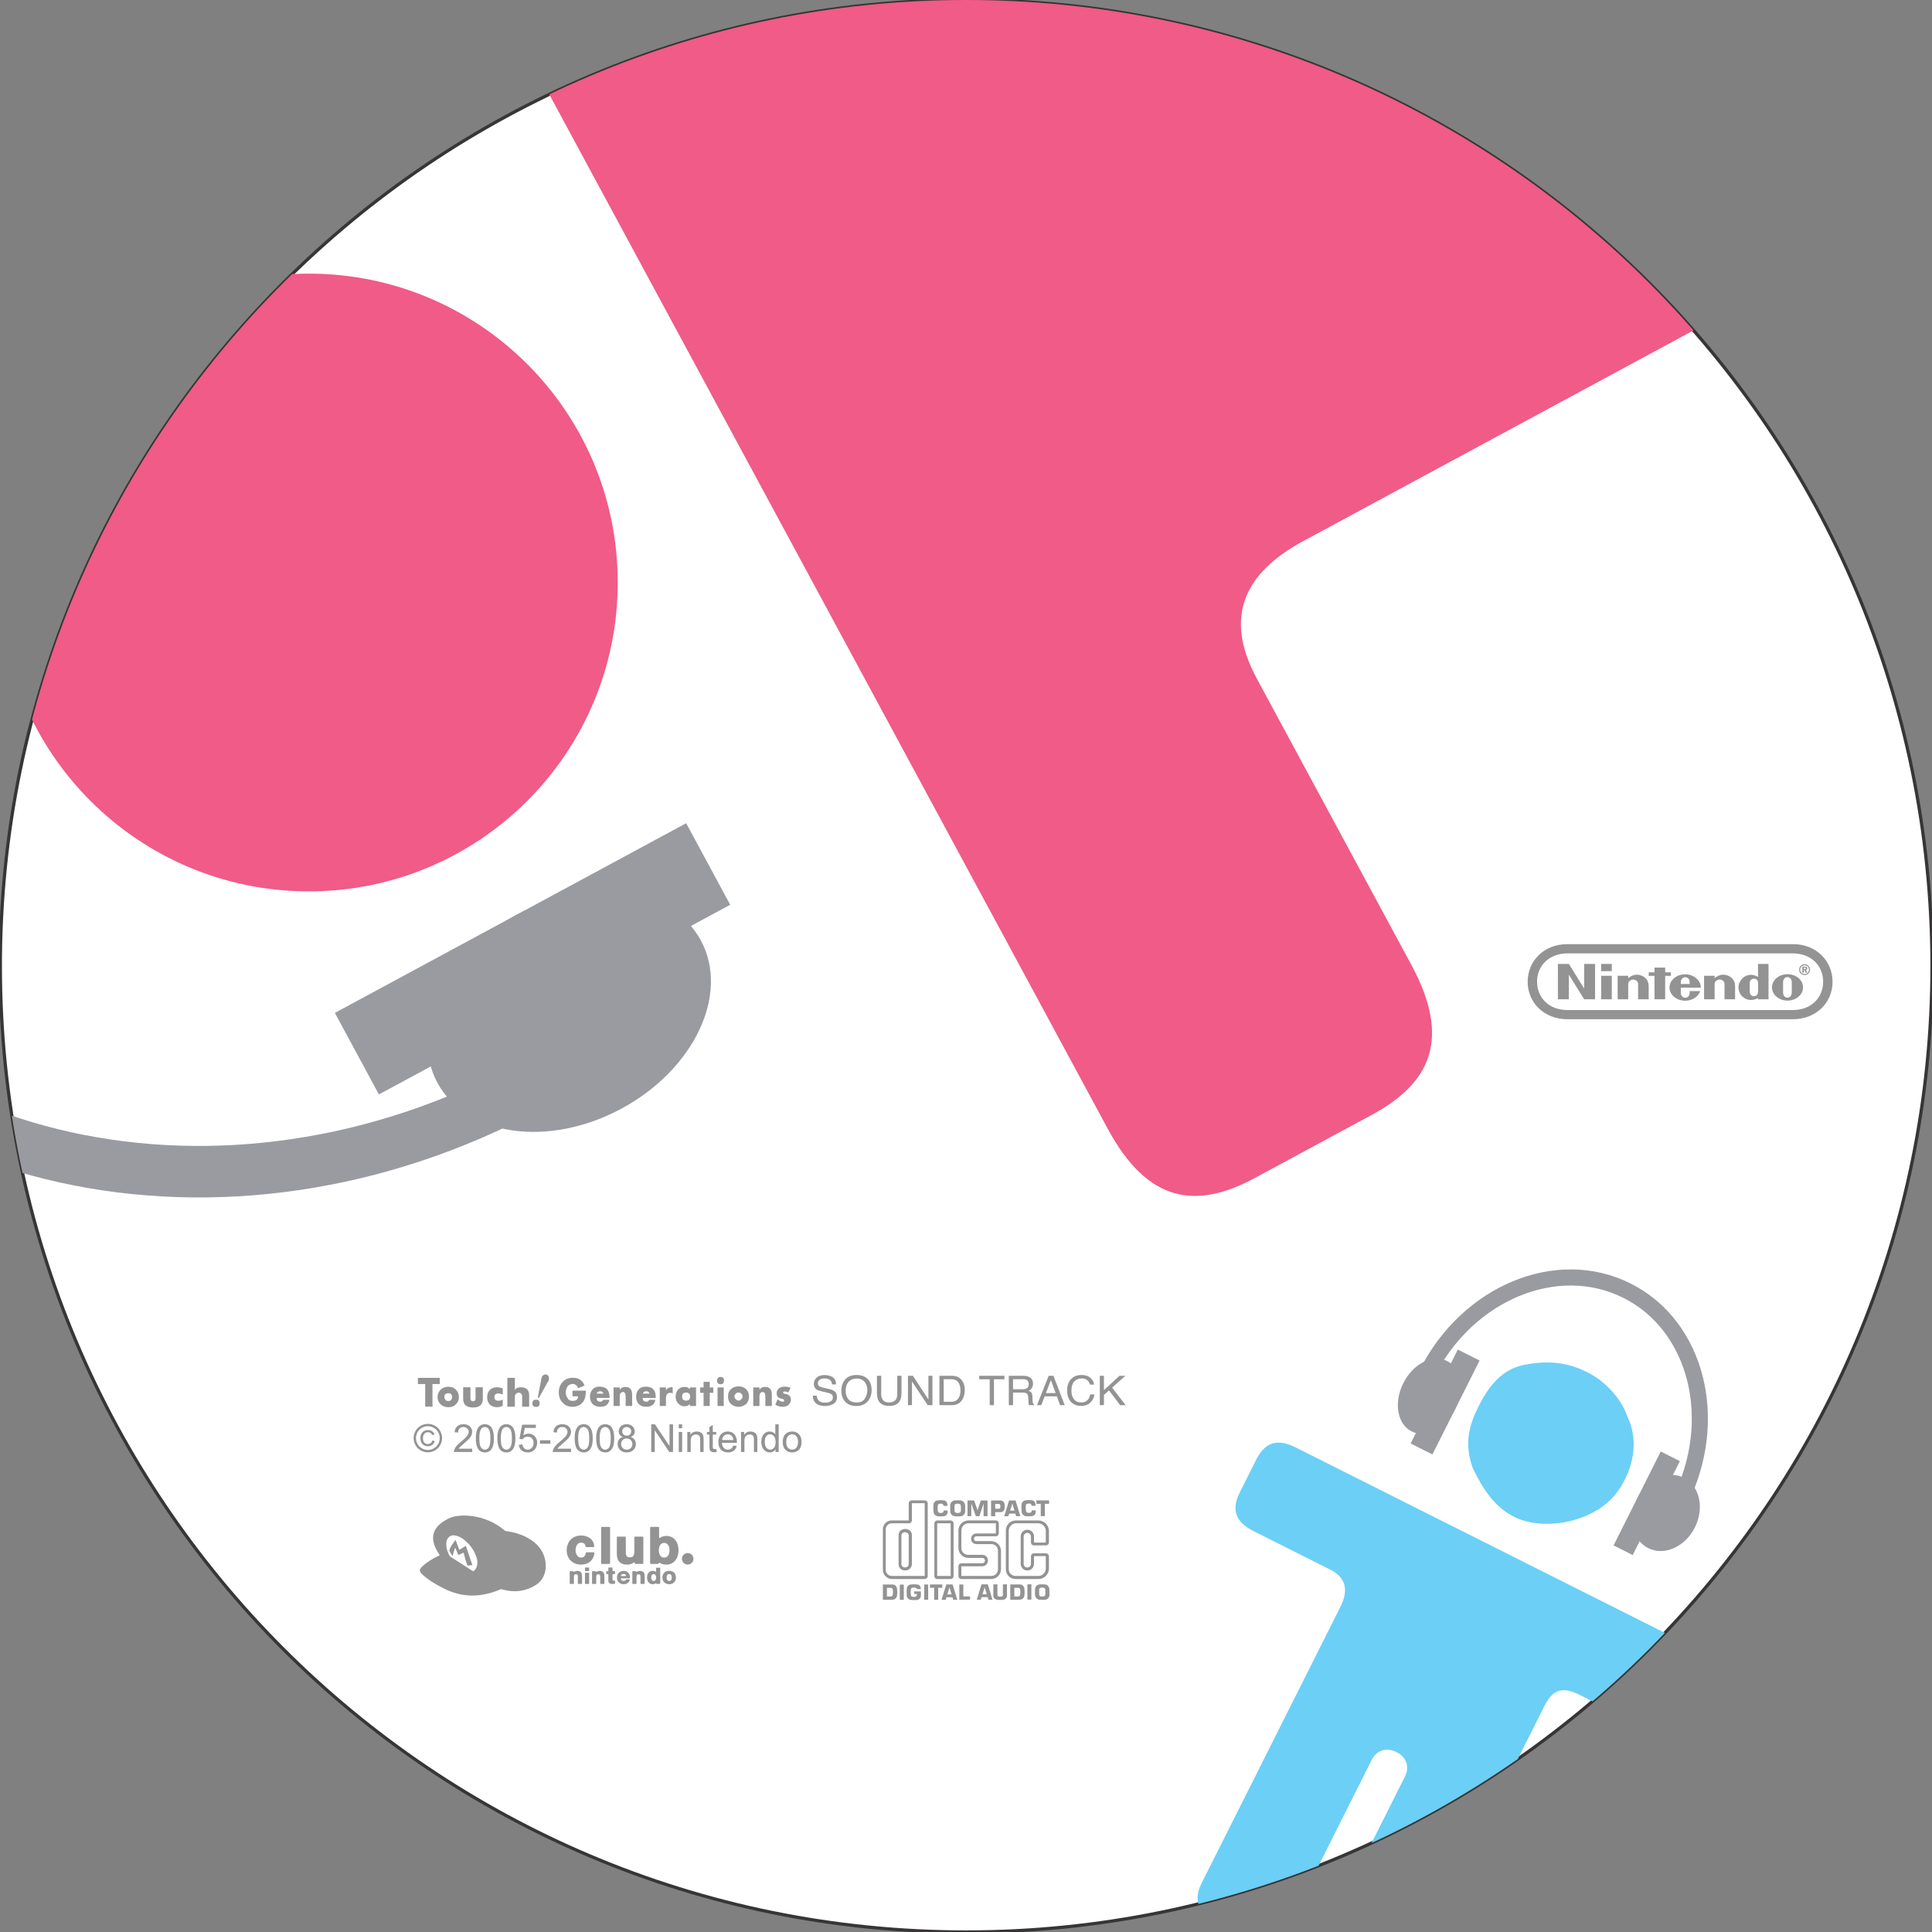 <?xml version="1.0" encoding="UTF-8" standalone="no"?>
<!-- Created with Inkscape (http://www.inkscape.org/) -->

<svg
   xmlns:dc="http://purl.org/dc/elements/1.1/"
   xmlns:cc="http://creativecommons.org/ns#"
   xmlns:rdf="http://www.w3.org/1999/02/22-rdf-syntax-ns#"
   xmlns:svg="http://www.w3.org/2000/svg"
   xmlns="http://www.w3.org/2000/svg"
   xmlns:inkscape="http://www.inkscape.org/namespaces/inkscape"
   version="1.1"
   width="750"
   height="750"
   id="svg2"
   xml:space="preserve"><rect width="100%" height="100%" fill="#808080" stroke="none"/><defs
     id="defs6"><clipPath
       id="clipPath16"><path
         d="M 0,600 600,600 600,0 0,0 0,600 z"
         inkscape:connector-curvature="0"
         id="path18" /></clipPath><clipPath
       id="clipPath32"><path
         d="M 300.051,600 C 134.394,600 0.103,465.685 0.103,300 l 0,0 C 0.103,134.314 134.394,0 300.051,0 l 0,0 C 465.708,0 600,134.314 600,300 l 0,0 c 0,165.685 -134.292,300 -299.949,300 z"
         inkscape:connector-curvature="0"
         id="path34" /></clipPath></defs><g
     transform="matrix(1.25,0,0,-1.25,0,750)"
     id="g10"><g
       id="g12"><g
         clip-path="url(#clipPath16)"
         id="g14"><g
           transform="translate(600,300)"
           id="g20"><path
             d="m 0,0 c 0,-165.686 -134.291,-300 -299.948,-300 -165.657,0 -299.949,134.314 -299.949,300 0,165.686 134.292,300 299.949,300 C -134.291,300 0,165.686 0,0"
             inkscape:connector-curvature="0"
             id="path22"
             style="fill:#ffffff;fill-opacity:1;fill-rule:nonzero;stroke:none" /></g><g
           transform="translate(600,300)"
           id="g24"><path
             d="m 0,0 c 0,-165.686 -134.291,-300 -299.948,-300 -165.657,0 -299.949,134.314 -299.949,300 0,165.686 134.292,300 299.949,300 C -134.291,300 0,165.686 0,0 z"
             inkscape:connector-curvature="0"
             id="path26"
             style="fill:none;stroke:#373535;stroke-width:1;stroke-linecap:butt;stroke-linejoin:miter;stroke-miterlimit:10;stroke-opacity:1;stroke-dasharray:none" /></g></g></g><g
       id="g28"><g
         clip-path="url(#clipPath32)"
         id="g30"><g
           transform="translate(136.564,170.17)"
           id="g36"><path
             d="m 0,0 0,1.924 -6.775,0 0,-1.924 2.258,0 0,-7.025 2.259,0 0,7.025 L 0,0 z"
             inkscape:connector-curvature="0"
             id="path38"
             style="fill:#939393;fill-opacity:1;fill-rule:nonzero;stroke:none" /></g><g
           transform="translate(138.32,167.075)"
           id="g40"><path
             d="M 0,0 C 0.334,0.167 0.585,0.251 0.92,0.251 1.254,0.251 1.589,0.167 1.756,0 2.007,-0.251 2.091,-0.586 2.091,-0.92 2.091,-1.255 2.007,-1.505 1.756,-1.84 1.589,-2.091 1.254,-2.174 0.92,-2.174 c -0.335,0 -0.586,0.083 -0.92,0.334 -0.167,0.335 -0.334,0.585 -0.334,0.92 0,0.334 0.167,0.669 0.334,0.92 m -1.589,1.255 c -0.502,-0.586 -0.837,-1.339 -0.837,-2.259 0,-0.836 0.335,-1.506 0.837,-2.091 0.669,-0.669 1.505,-1.004 2.509,-1.004 1.087,0 1.84,0.335 2.426,1.004 0.586,0.585 0.836,1.255 0.836,2.091 0,0.92 -0.25,1.673 -0.836,2.259 C 2.76,1.924 2.007,2.259 0.92,2.259 c -1.004,0 -1.84,-0.335 -2.509,-1.004"
             inkscape:connector-curvature="0"
             id="path42"
             style="fill:#939393;fill-opacity:1;fill-rule:nonzero;stroke:none" /></g><g
           transform="translate(149.947,165.57)"
           id="g44"><path
             d="m 0,0 0,3.596 -2.259,0 0,-3.512 c 0,-0.503 -0.251,-0.837 -0.753,-0.837 -0.585,0 -0.836,0.334 -0.836,0.837 l 0,3.512 -2.259,0 0,-3.596 c 0,-1.757 1.004,-2.678 3.095,-2.678 C -1.004,-2.678 0,-1.757 0,0"
             inkscape:connector-curvature="0"
             id="path46"
             style="fill:#939393;fill-opacity:1;fill-rule:nonzero;stroke:none" /></g><g
           transform="translate(153.543,166.071)"
           id="g48"><path
             d="m 0,0 c 0,0.837 0.418,1.171 1.254,1.171 0.502,0 0.92,-0.167 1.339,-0.334 l 0,1.924 C 2.091,2.928 1.505,3.095 0.752,3.095 -0.167,3.095 -1.004,2.761 -1.59,2.092 -2.008,1.589 -2.259,0.837 -2.259,0 c 0,-0.836 0.251,-1.506 0.669,-2.091 0.586,-0.669 1.423,-1.004 2.342,-1.004 0.753,0 1.339,0.168 1.841,0.502 l 0,1.924 C 2.258,-0.92 1.756,-1.087 1.254,-1.087 0.418,-1.087 0,-0.669 0,0"
             inkscape:connector-curvature="0"
             id="path50"
             style="fill:#939393;fill-opacity:1;fill-rule:nonzero;stroke:none" /></g><g
           transform="translate(164.332,163.144)"
           id="g52"><path
             d="m 0,0 0,3.596 c 0,1.673 -0.919,2.425 -2.592,2.425 -0.92,0 -1.506,-0.25 -1.841,-0.835 l 0,3.763 -2.341,0 0,-8.949 2.341,0 0,3.095 c 0,0.25 0,0.585 0.335,0.836 0.167,0.251 0.502,0.418 0.837,0.418 0.669,0 1.087,-0.418 1.087,-1.254 L -2.174,0 0,0 z"
             inkscape:connector-curvature="0"
             id="path54"
             style="fill:#939393;fill-opacity:1;fill-rule:nonzero;stroke:none" /></g><g
           transform="translate(167.009,165.988)"
           id="g56"><path
             d="M 0,0 0.335,-0.168 3.346,5.27 C 3.513,5.687 3.513,5.938 3.43,6.356 3.346,6.774 3.095,6.941 2.76,7.109 2.426,7.277 2.091,7.193 1.757,6.941 1.422,6.774 1.255,6.44 1.171,6.105 L 0,0 z"
             inkscape:connector-curvature="0"
             id="path58"
             style="fill:#939393;fill-opacity:1;fill-rule:nonzero;stroke:none" /></g><g
           transform="translate(167.595,164.148)"
           id="g60"><path
             d="M 0,0 C 0,0.837 -0.335,1.172 -1.087,1.172 -1.84,1.172 -2.258,0.837 -2.258,0 c 0,-0.669 0.418,-1.087 1.171,-1.087 C -0.335,-1.087 0,-0.669 0,0"
             inkscape:connector-curvature="0"
             id="path62"
             style="fill:#939393;fill-opacity:1;fill-rule:nonzero;stroke:none" /></g><g
           transform="translate(201.732,167.195)"
           id="g64"><path
             d="m 0,0 -2.085,0 c 0.082,0.417 0.5,0.752 1.084,0.752 0.5,0 0.834,-0.335 1.001,-0.752 m -0.167,-1.919 0,-0.082 c -0.167,-0.335 -0.417,-0.502 -0.834,-0.502 -0.751,0 -1.084,0.334 -1.169,1.168 l 4.089,0 0,0.251 C 1.919,1.085 0.917,2.17 -1.168,2.17 -2.085,2.17 -2.837,1.92 -3.337,1.335 -3.921,0.752 -4.172,0 -4.172,-0.917 c 0,-1.002 0.251,-1.752 0.835,-2.336 0.584,-0.585 1.334,-0.834 2.336,-0.834 1.501,0 2.503,0.667 2.753,2.001 l 0,0.167 -1.919,0 z"
             inkscape:connector-curvature="0"
             id="path66"
             style="fill:#939393;fill-opacity:1;fill-rule:nonzero;stroke:none" /></g><g
           transform="translate(187.382,167.195)"
           id="g68"><path
             d="m 0,0 -2.086,0 c 0.167,0.417 0.501,0.752 1.085,0.752 C -0.418,0.752 -0.084,0.417 0,0 m -0.084,-2.001 c -0.25,-0.335 -0.5,-0.502 -0.834,-0.502 -0.751,0 -1.168,0.334 -1.168,1.168 l 4.004,0 0,0.251 c 0,2.169 -1,3.254 -3.086,3.254 -0.918,0 -1.669,-0.25 -2.169,-0.835 C -3.838,0.752 -4.172,0 -4.172,-0.917 c 0,-1.002 0.334,-1.752 0.835,-2.336 0.667,-0.585 1.418,-0.834 2.419,-0.834 1.502,0 2.503,0.667 2.753,2.001 l 0,0.167 -1.919,0 0,-0.082 z"
             inkscape:connector-curvature="0"
             id="path70"
             style="fill:#939393;fill-opacity:1;fill-rule:nonzero;stroke:none" /></g><g
           transform="translate(228.096,166.361)"
           id="g72"><path
             d="m 0,0 c 0,0.334 0.167,0.584 0.417,0.834 0.25,0.251 0.502,0.334 0.834,0.334 0.334,0 0.668,-0.083 0.835,-0.334 C 2.42,0.584 2.503,0.334 2.503,0 2.503,-0.417 2.42,-0.667 2.086,-0.918 1.919,-1.167 1.585,-1.335 1.251,-1.335 0.919,-1.335 0.667,-1.167 0.417,-0.918 0.167,-0.667 0,-0.417 0,0 m 4.506,-0.083 c 0,0.834 -0.251,1.585 -0.752,2.169 -0.667,0.668 -1.418,1.001 -2.503,1.001 -1.001,0 -1.835,-0.333 -2.502,-1.001 -0.5,-0.584 -0.751,-1.252 -0.751,-2.169 0,-0.835 0.251,-1.586 0.751,-2.169 0.667,-0.585 1.501,-1.001 2.502,-1.001 1.085,0 1.836,0.416 2.503,1.001 0.501,0.583 0.752,1.334 0.752,2.169"
             inkscape:connector-curvature="0"
             id="path74"
             style="fill:#939393;fill-opacity:1;fill-rule:nonzero;stroke:none" /></g><g
           transform="translate(204.902,169.115)"
           id="g76"><path
             d="m 0,0 0,-5.758 1.918,0 0,2.337 c 0,1.168 0.418,1.752 1.335,1.752 0.334,0 0.584,-0.084 0.751,-0.251 l 0,2.003 -0.333,0 C 2.92,0.083 2.252,-0.251 1.918,-0.919 L 1.918,0 0,0 z"
             inkscape:connector-curvature="0"
             id="path78"
             style="fill:#939393;fill-opacity:1;fill-rule:nonzero;stroke:none" /></g><g
           transform="translate(211.827,166.278)"
           id="g80"><path
             d="M 0,0 C 0,0.834 0.417,1.251 1.252,1.251 2.085,1.251 2.503,0.834 2.503,0 2.503,-0.835 2.085,-1.252 1.252,-1.252 0.417,-1.252 0,-0.835 0,0 m 4.338,2.837 -1.918,0 0,-0.585 C 2.003,2.837 1.419,3.003 0.751,3.003 c -0.834,0 -1.418,-0.25 -2.002,-0.834 -0.5,-0.584 -0.75,-1.335 -0.75,-2.169 0,-0.835 0.25,-1.586 0.75,-2.086 0.584,-0.668 1.251,-0.918 2.002,-0.918 0.751,0 1.334,0.25 1.669,0.751 l 0,-0.668 1.918,0 0,5.758 z"
             inkscape:connector-curvature="0"
             id="path82"
             style="fill:#939393;fill-opacity:1;fill-rule:nonzero;stroke:none" /></g><g
           transform="translate(221.505,167.446)"
           id="g84"><path
             d="m 0,0 0,1.669 -1.085,0 0,1.752 -1.919,0 0,-1.752 -1.084,0 0,-1.669 1.084,0 0,-4.089 1.919,0 0,4.089 L 0,0 z"
             inkscape:connector-curvature="0"
             id="path86"
             style="fill:#939393;fill-opacity:1;fill-rule:nonzero;stroke:none" /></g><g
           transform="translate(223.757,172.368)"
           id="g88"><path
             d="m 0,0 c -0.25,0 -0.5,0 -0.75,-0.25 -0.167,-0.25 -0.334,-0.5 -0.334,-0.834 0,-0.751 0.417,-1.169 1.084,-1.169 0.751,0 1.085,0.418 1.085,1.169 C 1.085,-0.333 0.751,0 0,0"
             inkscape:connector-curvature="0"
             id="path90"
             style="fill:#939393;fill-opacity:1;fill-rule:nonzero;stroke:none" /></g><path
           d="m 224.759,169.115 -1.918,0 0,-5.758 1.918,0 0,5.758 z"
           inkscape:connector-curvature="0"
           id="path92"
           style="fill:#939393;fill-opacity:1;fill-rule:nonzero;stroke:none" /><g
           transform="translate(233.936,169.115)"
           id="g94"><path
             d="m 0,0 0,-5.758 1.919,0 0,3.004 c 0,0.834 0.334,1.335 1.001,1.335 0.584,0 0.835,-0.501 0.835,-1.501 l 0,-2.838 2.002,0 0,3.588 c 0,1.585 -0.751,2.336 -2.086,2.336 -0.751,0 -1.336,-0.25 -1.752,-0.918 L 1.919,0 0,0 z"
             inkscape:connector-curvature="0"
             id="path96"
             style="fill:#939393;fill-opacity:1;fill-rule:nonzero;stroke:none" /></g><g
           transform="translate(192.471,168.363)"
           id="g98"><path
             d="m 0,0 0,0.752 -1.919,0 0,-5.758 1.919,0 0,3.004 c 0,0.834 0.333,1.335 1.001,1.335 0.583,0 0.834,-0.501 0.834,-1.501 l 0,-2.838 2.003,0 0,3.588 C 3.838,0.167 3.087,0.918 1.751,0.918 1.001,0.918 0.417,0.668 0,0"
             inkscape:connector-curvature="0"
             id="path100"
             style="fill:#939393;fill-opacity:1;fill-rule:nonzero;stroke:none" /></g><g
           transform="translate(245.449,169.031)"
           id="g102"><path
             d="m 0,0 c -0.583,0.25 -1.084,0.334 -1.834,0.334 -0.669,0 -1.169,-0.167 -1.669,-0.501 -0.501,-0.417 -0.751,-0.917 -0.751,-1.585 0,-0.834 0.417,-1.419 1.251,-1.585 l 0.334,-0.084 c 0.584,-0.167 0.75,-0.249 0.75,-0.501 0,-0.25 -0.083,-0.417 -0.499,-0.417 -0.418,0 -0.918,0.251 -1.419,0.669 l -0.167,0 -0.668,-1.586 c 0.668,-0.418 1.419,-0.667 2.254,-0.667 0.667,0 1.251,0.166 1.751,0.5 0.501,0.417 0.834,1.001 0.834,1.753 0,0.917 -0.5,1.501 -1.668,1.751 l -0.083,0 c -0.418,0.083 -0.667,0.25 -0.667,0.417 0,0.251 0.166,0.334 0.583,0.334 0.251,0 0.584,-0.083 0.918,-0.251 L -0.667,-1.502 0.084,0 0,0 z"
             inkscape:connector-curvature="0"
             id="path104"
             style="fill:#939393;fill-opacity:1;fill-rule:nonzero;stroke:none" /></g><g
           transform="translate(177.871,172.118)"
           id="g106"><path
             d="m 0,0 c -1.251,0 -2.336,-0.417 -3.087,-1.251 -0.834,-0.834 -1.252,-2.003 -1.252,-3.338 0,-1.251 0.418,-2.42 1.252,-3.17 0.751,-0.835 1.752,-1.251 3.004,-1.251 1.501,0 2.586,0.584 3.336,1.584 0.585,0.835 0.835,2.003 0.835,3.421 l -4.171,0 0,-1.752 1.752,0 C 1.585,-6.757 1.084,-7.175 0,-7.175 c -0.668,0 -1.251,0.166 -1.585,0.834 -0.334,0.501 -0.584,1.001 -0.584,1.752 0,0.751 0.25,1.335 0.501,1.836 0.417,0.584 1,0.835 1.585,0.835 0.834,0 1.501,-0.502 1.752,-1.336 L 3.671,-2.42 C 3.003,-0.751 1.835,0 0,0"
             inkscape:connector-curvature="0"
             id="path108"
             style="fill:#939393;fill-opacity:1;fill-rule:nonzero;stroke:none" /></g><g
           transform="translate(253.655,166.56)"
           id="g110"><path
             d="m 0,0 c 0.03,-0.518 0.154,-0.937 0.373,-1.26 0.418,-0.604 1.154,-0.907 2.21,-0.907 0.473,0 0.903,0.066 1.292,0.199 0.751,0.256 1.126,0.716 1.126,1.378 0,0.497 -0.159,0.851 -0.477,1.062 C 4.201,0.679 3.696,0.859 3.009,1.012 L 1.742,1.291 c -0.828,0.183 -1.414,0.384 -1.758,0.603 -0.594,0.38 -0.891,0.95 -0.891,1.709 0,0.818 0.291,1.49 0.876,2.016 0.584,0.527 1.41,0.789 2.481,0.789 0.985,0 1.821,-0.231 2.511,-0.693 C 5.649,5.254 5.995,4.516 5.995,3.502 l -1.23,0 C 4.702,3.99 4.567,4.365 4.361,4.626 3.979,5.102 3.33,5.34 2.414,5.34 1.675,5.34 1.144,5.187 0.82,4.881 0.496,4.574 0.335,4.218 0.335,3.813 0.335,3.365 0.525,3.039 0.908,2.832 1.158,2.699 1.725,2.533 2.608,2.335 L 3.92,2.043 C 4.553,1.902 5.041,1.709 5.385,1.465 5.979,1.038 6.277,0.42 6.277,-0.391 6.277,-1.4 5.898,-2.123 5.139,-2.558 4.381,-2.992 3.499,-3.21 2.495,-3.21 c -1.172,0 -2.088,0.29 -2.75,0.869 C -0.917,-1.766 -1.242,-0.985 -1.229,0 L 0,0 z"
             inkscape:connector-curvature="0"
             id="path112"
             style="fill:#939393;fill-opacity:1;fill-rule:nonzero;stroke:none" /></g><g
           transform="translate(268.579,165.62)"
           id="g114"><path
             d="m 0,0 c 0.514,0.781 0.771,1.679 0.771,2.694 0,1.073 -0.296,1.937 -0.89,2.591 -0.594,0.654 -1.406,0.982 -2.435,0.982 -1,0 -1.814,-0.325 -2.446,-0.972 -0.63,-0.649 -0.945,-1.605 -0.945,-2.868 0,-1.011 0.27,-1.864 0.811,-2.557 0.541,-0.695 1.419,-1.042 2.632,-1.042 1.152,0 1.986,0.391 2.502,1.172 m 1.152,5.813 c 0.64,-0.806 0.96,-1.839 0.96,-3.098 0,-1.361 -0.365,-2.493 -1.098,-3.396 -0.858,-1.06 -2.083,-1.59 -3.673,-1.59 -1.486,0 -2.653,0.465 -3.504,1.391 -0.758,0.895 -1.137,2.025 -1.137,3.39 0,1.234 0.324,2.29 0.973,3.167 0.832,1.126 2.064,1.689 3.694,1.689 1.704,0 2.966,-0.517 3.785,-1.553"
             inkscape:connector-curvature="0"
             id="path116"
             style="fill:#939393;fill-opacity:1;fill-rule:nonzero;stroke:none" /></g><g
           transform="translate(273.662,172.737)"
           id="g118"><path
             d="M 0,0 0,-5.638 C 0,-6.3 0.134,-6.85 0.398,-7.289 c 0.393,-0.662 1.055,-0.993 1.987,-0.993 1.117,0 1.877,0.357 2.28,1.074 0.216,0.389 0.324,0.913 0.324,1.57 l 0,5.638 1.321,0 0,-5.122 c 0,-1.122 -0.16,-1.985 -0.481,-2.589 -0.59,-1.102 -1.702,-1.651 -3.337,-1.651 -1.637,0 -2.746,0.549 -3.332,1.651 -0.32,0.604 -0.481,1.467 -0.481,2.589 L -1.321,0 0,0 z"
             inkscape:connector-curvature="0"
             id="path120"
             style="fill:#939393;fill-opacity:1;fill-rule:nonzero;stroke:none" /></g><g
           transform="translate(281.971,172.737)"
           id="g122"><path
             d="m 0,0 1.541,0 4.815,-7.37 0,7.37 1.248,0 0,-9.12 -1.468,0 -4.887,7.36 0,-7.36 L 0,-9.12 0,0 z"
             inkscape:connector-curvature="0"
             id="path124"
             style="fill:#939393;fill-opacity:1;fill-rule:nonzero;stroke:none" /></g><g
           transform="translate(295.353,164.673)"
           id="g126"><path
             d="M 0,0 C 0.433,0 0.789,0.043 1.067,0.13 1.564,0.291 1.97,0.602 2.288,1.062 2.541,1.43 2.723,1.902 2.833,2.478 2.899,2.82 2.93,3.14 2.93,3.434 2.93,4.562 2.698,5.441 2.232,6.065 1.768,6.69 1.02,7.003 -0.013,7.003 l -2.268,0 L -2.281,0 0,0 z m -3.603,8.064 3.86,0 C 1.566,8.064 2.583,7.619 3.305,6.73 3.95,5.927 4.271,4.897 4.271,3.644 4.271,2.676 4.082,1.8 3.701,1.018 3.03,-0.364 1.878,-1.056 0.244,-1.056 l -3.847,0 0,9.12 z"
             inkscape:connector-curvature="0"
             id="path128"
             style="fill:#939393;fill-opacity:1;fill-rule:nonzero;stroke:none" /></g><g
           transform="translate(311.935,172.737)"
           id="g130"><path
             d="m 0,0 0,-1.086 -3.253,0 0,-8.034 -1.32,0 0,8.034 -3.255,0 0,1.086 L 0,0 z"
             inkscape:connector-curvature="0"
             id="path132"
             style="fill:#939393;fill-opacity:1;fill-rule:nonzero;stroke:none" /></g><g
           transform="translate(317.545,168.56)"
           id="g134"><path
             d="M 0,0 C 0.596,0 1.068,0.115 1.416,0.347 1.763,0.579 1.937,0.996 1.937,1.603 1.937,2.251 1.693,2.694 1.208,2.93 0.947,3.054 0.601,3.116 0.165,3.116 l -3.105,0 L -2.94,0 0,0 z m -4.249,4.178 4.39,0 C 0.863,4.178 1.46,4.077 1.928,3.874 2.819,3.484 3.265,2.767 3.265,1.72 3.265,1.173 3.145,0.727 2.905,0.378 2.668,0.03 2.333,-0.249 1.904,-0.46 2.281,-0.604 2.563,-0.795 2.755,-1.031 2.945,-1.267 3.052,-1.65 3.073,-2.18 L 3.119,-3.403 C 3.133,-3.75 3.163,-4.01 3.211,-4.18 3.291,-4.47 3.432,-4.655 3.633,-4.738 l 0,-0.204 -1.605,0 c -0.044,0.078 -0.079,0.179 -0.104,0.303 -0.027,0.124 -0.049,0.365 -0.066,0.721 l -0.079,1.521 c -0.03,0.596 -0.258,0.995 -0.683,1.199 -0.243,0.111 -0.624,0.167 -1.144,0.167 l -2.892,0 0,-3.911 -1.309,0 0,9.12 z"
             inkscape:connector-curvature="0"
             id="path136"
             style="fill:#939393;fill-opacity:1;fill-rule:nonzero;stroke:none" /></g><g
           transform="translate(327.847,167.355)"
           id="g138"><path
             d="M 0,0 -1.487,4.03 -3.031,0 0,0 z m -2.169,5.383 1.477,0 3.505,-9.12 -1.435,0 -1.008,2.731 -3.788,0 -1.046,-2.731 -1.342,0 3.637,9.12 z"
             inkscape:connector-curvature="0"
             id="path140"
             style="fill:#939393;fill-opacity:1;fill-rule:nonzero;stroke:none" /></g><g
           transform="translate(338.667,172.073)"
           id="g142"><path
             d="m 0,0 c 0.667,-0.608 1.038,-1.3 1.111,-2.073 l -1.275,0 c -0.142,0.587 -0.424,1.052 -0.849,1.397 -0.424,0.343 -1.018,0.514 -1.783,0.514 -0.935,0 -1.689,-0.316 -2.264,-0.947 -0.574,-0.632 -0.862,-1.6 -0.862,-2.905 0,-1.069 0.261,-1.936 0.779,-2.601 0.518,-0.665 1.291,-0.997 2.321,-0.997 0.947,0 1.668,0.349 2.164,1.049 0.262,0.369 0.457,0.852 0.587,1.454 l 1.274,0 C 1.09,-6.07 0.719,-6.875 0.086,-7.525 c -0.758,-0.782 -1.78,-1.173 -3.067,-1.173 -1.109,0 -2.04,0.32 -2.793,0.962 -0.993,0.85 -1.488,2.161 -1.488,3.933 0,1.346 0.371,2.449 1.117,3.312 0.805,0.935 1.916,1.404 3.332,1.404 C -1.604,0.913 -0.667,0.608 0,0"
             inkscape:connector-curvature="0"
             id="path144"
             style="fill:#939393;fill-opacity:1;fill-rule:nonzero;stroke:none" /></g><g
           transform="translate(341.56,172.737)"
           id="g146"><path
             d="m 0,0 1.275,0 0,-4.463 L 6.104,0 7.934,0 3.809,-3.681 8.02,-9.12 6.308,-9.12 2.85,-4.537 1.275,-5.941 1.275,-9.12 0,-9.12 0,0 z"
             inkscape:connector-curvature="0"
             id="path148"
             style="fill:#939393;fill-opacity:1;fill-rule:nonzero;stroke:none" /></g><g
           transform="translate(486.836,303.923)"
           id="g150"><path
             d="m 0,0 0,0 m -0.023,-20.458 c -7.423,10e-4 -12.385,5.262 -12.385,11.641 0,6.381 4.971,11.702 12.373,11.685 l 69.941,0 c 7.405,0.017 12.376,-5.304 12.376,-11.685 0,-6.379 -4.961,-11.64 -12.384,-11.641 l -69.921,0 z"
             inkscape:connector-curvature="0"
             id="path152"
             style="fill:#ffffff;fill-opacity:1;fill-rule:nonzero;stroke:none" /></g><g
           transform="translate(483.822,300.637)"
           id="g154"><path
             d="M 0,0 3.421,0 8.154,-7.658 8.15,0 l 3.396,0 0,-10.98 -3.39,0 -4.758,7.657 0,-7.657 -3.4,0 L 0,0 z"
             inkscape:connector-curvature="0"
             id="path156"
             style="fill:#939393;fill-opacity:1;fill-rule:nonzero;stroke:none" /></g><g
           transform="translate(513.826,299.509)"
           id="g158"><path
             d="m 0,0 3.305,0 0,-1.477 1.785,0 0,-1.087 -1.785,0 0.003,-7.288 -3.311,0 0.003,7.288 -1.795,0 0,1.084 1.798,0 L 0,0 z"
             inkscape:connector-curvature="0"
             id="path160"
             style="fill:#939393;fill-opacity:1;fill-rule:nonzero;stroke:none" /></g><path
           d="m 497.258,296.959 3.303,0 0,-7.302 -3.303,0 0,7.302 z"
           inkscape:connector-curvature="0"
           id="path162"
           style="fill:#939393;fill-opacity:1;fill-rule:nonzero;stroke:none" /><path
           d="m 497.25,300.641 3.311,0 0,-2.244 -3.311,0 0,2.244 z"
           inkscape:connector-curvature="0"
           id="path164"
           style="fill:#939393;fill-opacity:1;fill-rule:nonzero;stroke:none" /><g
           transform="translate(555.13,297.457)"
           id="g166"><path
             d="m 0,0 c -2.666,0 -4.828,-1.836 -4.828,-4.1 0,-2.264 2.162,-4.1 4.828,-4.1 2.665,0 4.824,1.836 4.824,4.1 C 4.824,-1.836 2.665,0 0,0 m 1.326,-4.09 c 0,0 -0.003,-1.105 -0.003,-1.546 0,-1.165 -0.687,-1.643 -1.351,-1.643 -0.66,0 -1.351,0.478 -1.351,1.643 l 0,1.574 c 0,0 0.002,1.081 0.002,1.522 0,1.16 0.692,1.636 1.349,1.636 0.66,0 1.351,-0.476 1.351,-1.636 0,-0.441 0,-1.261 0.003,-1.554 l 0,0.004 z"
             inkscape:connector-curvature="0"
             id="path168"
             style="fill:#939393;fill-opacity:1;fill-rule:nonzero;stroke:none" /></g><g
           transform="translate(545.992,293.345)"
           id="g170"><path
             d="m 0,0 0,1.305 c 0,1.13 -0.781,1.419 -1.294,1.419 -0.526,0 -1.297,-0.289 -1.297,-1.419 0,-0.373 0.004,-1.299 0.004,-1.299 0,0 -0.004,-0.912 -0.004,-1.302 0,-1.126 0.771,-1.422 1.294,-1.422 0.516,0 1.297,0.296 1.297,1.422 L 0,0 m -0.025,7.292 3.26,0 0,-10.98 -3.266,0 c 0,0 -0.002,0.357 -0.002,0.422 -1.264,-0.793 -2.689,-0.789 -3.801,-0.274 -0.295,0.14 -2.257,1.079 -2.257,3.622 0,1.927 1.819,4.033 4.197,3.821 0.784,-0.067 1.342,-0.352 1.869,-0.651 l 0,4.04 z"
             inkscape:connector-curvature="0"
             id="path172"
             style="fill:#939393;fill-opacity:1;fill-rule:nonzero;stroke:none" /></g><g
           transform="translate(508.292,297.298)"
           id="g174"><path
             d="M 0,0 C 1.232,0.033 3.739,-0.775 3.724,-3.665 3.718,-4.181 3.721,-7.639 3.721,-7.639 l -3.283,0 0,4.795 c 0,0.636 -0.609,1.346 -1.506,1.346 -0.902,0 -1.569,-0.71 -1.569,-1.346 0,-0.309 0.004,-4.795 0.004,-4.795 l -3.279,0 -0.003,7.302 3.282,0.003 c 0,0 -0.006,-0.59 0,-0.77 C -2.003,-0.501 -1.09,-0.033 0,0"
             inkscape:connector-curvature="0"
             id="path176"
             style="fill:#939393;fill-opacity:1;fill-rule:nonzero;stroke:none" /></g><g
           transform="translate(535.128,297.298)"
           id="g178"><path
             d="m 0,0 c 1.236,0.033 3.741,-0.775 3.721,-3.665 -0.002,-0.516 0,-3.974 0,-3.974 l -3.281,0 0,4.795 c 0,0.636 -0.609,1.346 -1.508,1.346 -0.899,0 -1.568,-0.71 -1.568,-1.346 0,-0.309 0.004,-4.795 0.004,-4.795 l -3.28,0 0.003,7.302 3.277,0.003 c 0,0 -0.004,-0.59 0,-0.77 C -2,-0.501 -1.09,-0.033 0,0"
             inkscape:connector-curvature="0"
             id="path180"
             style="fill:#939393;fill-opacity:1;fill-rule:nonzero;stroke:none" /></g><g
           transform="translate(524.739,292.21)"
           id="g182"><path
             d="m 0,0 c 0,0 0.002,-0.029 0.002,-0.44 0,-1.338 -0.88,-1.633 -1.366,-1.633 -0.489,0 -1.381,0.295 -1.381,1.633 0,0.4 0.003,1.505 0.003,1.505 0,0 6.219,-0.002 6.219,0 0,2.267 -2.187,4.144 -4.873,4.144 -2.684,0 -4.863,-1.836 -4.863,-4.103 0,-2.262 2.179,-4.098 4.863,-4.098 2.229,0 4.111,1.271 4.686,2.995 L 0,0 m -2.745,2.203 c -0.006,0.641 0.009,1.069 0.218,1.433 0.258,0.449 0.732,0.666 1.163,0.666 l -0.004,0 c 0.434,0 0.908,-0.217 1.165,-0.666 0.209,-0.364 0.22,-0.792 0.214,-1.433 l -2.756,0 z"
             inkscape:connector-curvature="0"
             id="path184"
             style="fill:#939393;fill-opacity:1;fill-rule:nonzero;stroke:none" /></g><g
           transform="translate(560.189,298.988)"
           id="g186"><path
             d="M 0,0 0.225,0 C 0.484,0 0.607,0.079 0.607,0.267 0.607,0.461 0.475,0.545 0.2,0.545 L 0,0.545 0,0 m 1.604,-0.126 c 0,-0.757 -0.613,-1.366 -1.366,-1.366 -0.756,0 -1.367,0.609 -1.367,1.366 0,0.754 0.611,1.367 1.367,1.367 0.753,0 1.366,-0.613 1.366,-1.367 M 0.238,1.565 c -0.935,0 -1.69,-0.759 -1.69,-1.691 0,-0.934 0.755,-1.689 1.69,-1.689 0.936,0 1.692,0.755 1.692,1.689 0,0.932 -0.756,1.691 -1.692,1.691 M 0.279,0.833 c 0.535,0 0.8,-0.181 0.8,-0.54 0,-0.246 -0.153,-0.433 -0.41,-0.495 l 0.418,-0.839 -0.506,0 -0.356,0.768 -0.225,0 0,-0.768 -0.455,0 0,1.874 0.734,0 z"
             inkscape:connector-curvature="0"
             id="path188"
             style="fill:#939393;fill-opacity:1;fill-rule:nonzero;stroke:none" /></g><g
           transform="translate(486.836,303.923)"
           id="g190"><path
             d="m 0,0 c -5.88,-0.011 -9.486,-3.939 -9.486,-8.8 0,-4.859 3.586,-8.821 9.486,-8.798 l 69.874,0 c 5.902,-0.023 9.485,3.939 9.485,8.798 0,4.861 -3.605,8.789 -9.485,8.8 L 0,0 m -0.023,-20.458 c -7.423,10e-4 -12.385,5.262 -12.385,11.641 0,6.381 4.971,11.702 12.373,11.685 l 69.941,0 c 7.405,0.017 12.376,-5.304 12.376,-11.685 0,-6.379 -4.961,-11.64 -12.384,-11.641 l -69.921,0 z"
             inkscape:connector-curvature="0"
             id="path192"
             style="fill:#939393;fill-opacity:1;fill-rule:nonzero;stroke:none" /></g><g
           transform="translate(147.084,112.074)"
           id="g194"><path
             d="m 0,0 0,0 c -0.033,-0.025 -0.073,-0.037 -0.115,-0.037 -0.04,0 -0.077,0.012 -0.11,0.033 l -7.036,4.52 c -0.323,0.266 -0.808,1.458 -1.052,2.276 -0.2,0.666 -0.365,2.398 0.248,3.329 0.654,0.987 1.677,1.053 2.151,0.971 0.475,-0.077 1.765,-0.249 3.436,-1.737 C -0.805,7.866 0.391,6.036 0.969,4.056 1.525,2.148 0.931,0.721 0,0"
             inkscape:connector-curvature="0"
             id="path196"
             style="fill:#ffffff;fill-opacity:1;fill-rule:nonzero;stroke:none" /></g><g
           transform="translate(157.06,124.517)"
           id="g198"><path
             d="m 0,0 c -0.148,0.017 -0.204,0.062 -0.298,0.145 -5.746,5.024 -13.893,5.446 -17.28,3.832 -5.437,-2.593 -6.401,-6.378 -3.026,-11.278 0.074,-0.105 0.069,-0.245 -0.096,-0.319 -1.868,-0.824 -4.104,-2.25 -5.316,-3.464 -0.809,-0.808 -0.882,-1.292 -0.129,-2.145 0.789,-0.881 3.52,-3.046 7.792,-5.011 6.019,-2.773 11.666,-1.998 16.731,0.133 0.146,0.061 0.275,0.061 0.422,0.02 3.959,-1.163 7.585,-0.556 10.522,1.319 3.379,2.152 3.932,6.545 2.051,10.251 C 9.665,-3.145 5.173,-0.601 0,0 m -9.977,-12.442 0,0 c -0.033,-0.026 -0.073,-0.037 -0.115,-0.037 -0.04,0 -0.077,0.011 -0.109,0.033 l -7.036,4.519 c -0.324,0.267 -0.809,1.458 -1.053,2.277 -0.199,0.666 -0.364,2.398 0.248,3.329 0.654,0.987 1.678,1.052 2.151,0.97 0.475,-0.077 1.765,-0.249 3.437,-1.736 1.673,-1.489 2.868,-3.319 3.446,-5.3 0.557,-1.907 -0.038,-3.335 -0.969,-4.055"
             inkscape:connector-curvature="0"
             id="path200"
             style="fill:#939393;fill-opacity:1;fill-rule:nonzero;stroke:none" /></g><g
           transform="translate(144.686,119.931)"
           id="g202"><path
             d="m 0,0 -2.051,-1.247 -1.158,3.074 c 0,0 -1.556,-1.851 -1.964,-3.29 l 1.021,-1.764 c 0,0 0.624,2.265 0.838,2.668 l 0.965,-2.289 1.648,0.725 c 0,0 0.873,-3.688 1.288,-4.028 l 1.426,0.181 c 0,0 -1.502,4.298 -2.013,5.97"
             inkscape:connector-curvature="0"
             id="path204"
             style="fill:#939393;fill-opacity:1;fill-rule:nonzero;stroke:none" /></g><g
           transform="translate(179.239,112.148)"
           id="g206"><path
             d="M 0,0 C -0.358,0 -0.688,-0.122 -0.951,-0.328 -0.963,-0.334 -0.981,-0.336 -1,-0.334 c -0.035,0.009 -0.06,0.038 -0.065,0.072 -0.003,0.01 -0.003,0.024 10e-4,0.036 l -10e-4,0 c 0,0.073 -0.055,0.124 -0.124,0.124 l -0.996,0 c -0.067,0 -0.124,-0.051 -0.124,-0.124 l 0,-3.697 c 0,-0.068 0.056,-0.123 0.124,-0.123 l 1.048,0 c 0.069,0 0.125,0.055 0.125,0.123 l 0,1.94 c 0,0.778 0.261,0.934 0.686,0.934 0.327,0 0.552,-0.131 0.552,-0.782 l 0,-2.092 c 0,-0.068 0.051,-0.123 0.121,-0.123 l 1.049,0 c 0.067,0 0.125,0.055 0.125,0.123 l 0,2.274 C 1.521,-0.882 1.346,0 0,0"
             inkscape:connector-curvature="0"
             id="path208"
             style="fill:#939393;fill-opacity:1;fill-rule:nonzero;stroke:none" /></g><g
           transform="translate(186.18,112.148)"
           id="g210"><path
             d="M 0,0 C -0.359,0 -0.69,-0.122 -0.953,-0.328 -0.963,-0.334 -0.982,-0.336 -1,-0.334 c -0.035,0.009 -0.062,0.038 -0.067,0.072 0,0.01 0,0.024 0.003,0.036 l -0.003,0 c 0,0.073 -0.055,0.124 -0.125,0.124 l -0.995,0 c -0.068,0 -0.127,-0.051 -0.127,-0.124 l 0,-3.697 c 0,-0.068 0.059,-0.123 0.127,-0.123 l 1.045,0 c 0.07,0 0.125,0.055 0.125,0.123 l 0,1.94 c 0,0.778 0.266,0.934 0.692,0.934 0.328,0 0.546,-0.131 0.546,-0.782 l 0,-2.092 c 0,-0.068 0.056,-0.123 0.125,-0.123 l 1.047,0 c 0.067,0 0.125,0.055 0.125,0.123 l 0,2.274 C 1.518,-0.882 1.344,0 0,0"
             inkscape:connector-curvature="0"
             id="path212"
             style="fill:#939393;fill-opacity:1;fill-rule:nonzero;stroke:none" /></g><g
           transform="translate(198.688,112.148)"
           id="g214"><path
             d="m 0,0 c -0.358,0 -0.69,-0.122 -0.952,-0.328 -0.011,-0.006 -0.031,-0.008 -0.05,-0.006 -0.031,0.009 -0.059,0.038 -0.064,0.072 l 0,0.036 c 0,0.073 -0.053,0.124 -0.124,0.124 l -0.996,0 c -0.067,0 -0.125,-0.051 -0.125,-0.124 l 0,-3.697 c 0,-0.068 0.058,-0.123 0.125,-0.123 l 1.049,0 c 0.064,0 0.121,0.055 0.121,0.123 l 0,1.94 c 0,0.778 0.268,0.934 0.688,0.934 0.33,0 0.551,-0.131 0.551,-0.782 l 0,-2.092 c 0,-0.068 0.054,-0.123 0.124,-0.123 l 1.047,0 c 0.069,0 0.124,0.055 0.124,0.123 l 0,2.274 C 1.518,-0.882 1.345,0 0,0"
             inkscape:connector-curvature="0"
             id="path216"
             style="fill:#939393;fill-opacity:1;fill-rule:nonzero;stroke:none" /></g><g
           transform="translate(190.289,111.15)"
           id="g218"><path
             d="m 0,0 0.584,0 c 0.069,0 0.124,0.053 0.124,0.122 l 0,0.682 c 0,0.066 -0.054,0.121 -0.124,0.121 l -0.581,0 c -0.037,0.01 -0.064,0.046 -0.064,0.085 l 0,0.003 0,0.898 c 0,0.067 -0.054,0.121 -0.124,0.121 l -1.046,0 c -0.07,0 -0.128,-0.054 -0.128,-0.121 l 0,-0.926 C -1.366,0.949 -1.399,0.926 -1.438,0.926 l -0.432,0 c -0.068,0 -0.12,-0.056 -0.12,-0.122 l 0,-0.682 C -1.99,0.053 -1.938,0 -1.87,0 l 0.436,0 c 0.037,0 0.068,-0.024 0.075,-0.063 l 0,-1.996 c 0,-0.9 0.76,-1.004 1.331,-1.004 0.27,0 0.472,0.015 0.63,0.038 0.059,0.011 0.106,0.063 0.106,0.125 l 0,0.793 c 0,0.033 -0.021,0.07 -0.047,0.094 -0.025,0.022 -0.064,0.031 -0.104,0.025 -0.091,-0.02 -0.182,-0.025 -0.298,-0.025 -0.287,0 -0.32,0.031 -0.32,0.307 l 0,1.631 C -0.061,-0.04 -0.032,-0.011 0,0"
             inkscape:connector-curvature="0"
             id="path220"
             style="fill:#939393;fill-opacity:1;fill-rule:nonzero;stroke:none" /></g><g
           transform="translate(200.948,110.084)"
           id="g222"><path
             d="m 0,0 c 0,-1.425 0.884,-2.075 1.702,-2.075 0.411,0 0.75,0.087 1.004,0.252 0.036,0.031 0.092,0.031 0.124,-0.002 0.015,-0.019 0.02,-0.034 0.022,-0.056 0.012,-0.055 0.061,-0.093 0.12,-0.093 l 0.999,0 c 0.067,0 0.121,0.055 0.121,0.121 l 0,4.775 c 0,0.073 -0.054,0.125 -0.121,0.125 l -1.049,0 c -0.07,0 -0.124,-0.052 -0.124,-0.125 l 0,-1.058 C 2.798,1.826 2.77,1.79 2.73,1.783 2.709,1.777 2.69,1.78 2.673,1.79 2.412,1.97 2.078,2.067 1.702,2.067 0.884,2.067 0,1.423 0,0 m 1.293,-0.005 c 0,0.512 0.202,1.063 0.774,1.063 0.565,0 0.766,-0.551 0.766,-1.063 0,-0.514 -0.201,-1.057 -0.766,-1.057 -0.572,0 -0.774,0.543 -0.774,1.057"
             inkscape:connector-curvature="0"
             id="path224"
             style="fill:#939393;fill-opacity:1;fill-rule:nonzero;stroke:none" /></g><g
           transform="translate(215.36,115.891)"
           id="g226"><path
             d="m 0,0 c 0,-0.98 -0.801,-1.784 -1.787,-1.784 -0.99,0 -1.793,0.804 -1.793,1.784 0,0.991 0.803,1.791 1.793,1.791 C -0.801,1.791 0,0.991 0,0"
             inkscape:connector-curvature="0"
             id="path228"
             style="fill:#939393;fill-opacity:1;fill-rule:nonzero;stroke:none" /></g><g
           transform="translate(189.205,125.815)"
           id="g230"><path
             d="M 0,0 -2.259,0 C -2.403,0 -2.52,-0.116 -2.52,-0.262 l 0,-10.985 c 0,-0.143 0.117,-0.261 0.261,-0.261 l 2.259,0 c 0.144,0 0.263,0.118 0.263,0.261 l 0,10.985 C 0.263,-0.116 0.144,0 0,0"
             inkscape:connector-curvature="0"
             id="path232"
             style="fill:#939393;fill-opacity:1;fill-rule:nonzero;stroke:none" /></g><g
           transform="translate(199.534,122.786)"
           id="g234"><path
             d="m 0,0 -2.259,0 c -0.143,0 -0.265,-0.115 -0.265,-0.261 l 0,-4.171 c 0,-1.677 -0.562,-2.011 -1.481,-2.011 -0.71,0 -1.183,0.287 -1.183,1.689 l 0,4.493 C -5.188,-0.115 -5.304,0 -5.449,0 l -2.255,0 c -0.148,0 -0.267,-0.115 -0.267,-0.261 l 0,-4.893 c 0,-1.649 0.374,-3.538 3.266,-3.538 0.748,0 1.435,0.24 1.995,0.663 l 0.113,0.04 c 0.097,0 0.177,-0.075 0.185,-0.17 l 0,-0.058 c 0,-0.143 0.12,-0.262 0.269,-0.262 l 2.143,0 c 0.146,0 0.261,0.119 0.261,0.262 l 0,7.956 C 0.261,-0.115 0.146,0 0,0"
             inkscape:connector-curvature="0"
             id="path236"
             style="fill:#939393;fill-opacity:1;fill-rule:nonzero;stroke:none" /></g><g
           transform="translate(207.042,123.004)"
           id="g238"><path
             d="M 0,0 C -0.808,0 -1.532,-0.218 -2.085,-0.604 L -2.21,-0.616 c -0.083,0.021 -0.145,0.096 -0.145,0.181 l 0,2.985 c 0,0.145 -0.121,0.262 -0.269,0.262 l -2.255,0 c -0.147,0 -0.26,-0.117 -0.26,-0.262 l 0,-10.986 c 0,-0.142 0.113,-0.26 0.26,-0.26 l 2.148,0 c 0.123,0 0.229,0.088 0.255,0.203 l 0.049,0.118 c 0.072,0.07 0.19,0.079 0.266,0.01 l 0.003,0 C -1.612,-8.725 -0.884,-8.91 0,-8.91 c 1.761,0 3.668,1.396 3.668,4.463 C 3.668,-1.392 1.761,0 0,0 m -0.778,-6.737 c -1.222,0 -1.66,1.174 -1.66,2.273 0,1.11 0.438,2.293 1.66,2.293 1.223,0 1.661,-1.183 1.661,-2.293 0,-1.099 -0.438,-2.273 -1.661,-2.273"
             inkscape:connector-curvature="0"
             id="path240"
             style="fill:#939393;fill-opacity:1;fill-rule:nonzero;stroke:none" /></g><g
           transform="translate(184.523,117.838)"
           id="g242"><path
             d="m 0,0 c -0.048,0.059 -0.121,0.088 -0.198,0.088 l -2.137,0 c -0.129,0 -0.243,-0.093 -0.259,-0.224 -0.073,-0.53 -0.374,-1.412 -1.501,-1.412 -1.506,0 -1.692,1.902 -1.692,2.278 0,0.395 0.189,2.357 1.733,2.357 0.798,0 1.263,-0.394 1.383,-1.165 0.017,-0.127 0.13,-0.223 0.262,-0.223 l 2.165,0 c 0.075,0 0.141,0.029 0.196,0.087 C 0,1.835 0.028,1.907 0.019,1.98 c -0.15,2.287 -2.147,3.311 -4.054,3.311 -2.66,0 -4.497,-1.824 -4.497,-4.638 0,-2.592 1.9,-4.397 4.452,-4.397 2.305,0 3.856,1.317 4.15,3.532 C 0.077,-0.134 0.055,-0.055 0,0"
             inkscape:connector-curvature="0"
             id="path244"
             style="fill:#939393;fill-opacity:1;fill-rule:nonzero;stroke:none" /></g><g
           transform="translate(182.965,113.047)"
           id="g246"><path
             d="M 0,0 0,-0.835 C 0,-0.904 -0.056,-0.96 -0.124,-0.96 l -1.051,0 c -0.064,0 -0.122,0.056 -0.122,0.125 l 0,0.835 c 0,0.066 0.058,0.13 0.122,0.13 l 1.051,0 C -0.056,0.13 0,0.066 0,0 m -0.124,-1.482 -1.051,0 c -0.064,0 -0.122,-0.055 -0.122,-0.122 l 0,-3.217 c 0,-0.066 0.058,-0.123 0.122,-0.123 l 1.051,0 c 0.068,0 0.124,0.057 0.124,0.123 l 0,3.217 c 0,0.067 -0.056,0.122 -0.124,0.122"
             inkscape:connector-curvature="0"
             id="path248"
             style="fill:#939393;fill-opacity:1;fill-rule:nonzero;stroke:none" /></g><g
           transform="translate(207.818,112.163)"
           id="g250"><path
             d="m 0,0 c -1.259,0 -2.103,-0.839 -2.103,-2.082 0,-1.243 0.844,-2.072 2.103,-2.072 1.262,0 2.106,0.829 2.106,2.072 C 2.106,-0.82 1.281,0 0,0 m 0,-3.142 c -0.699,0 -0.802,0.661 -0.802,1.06 0,0.488 0.135,1.063 0.802,1.063 0.669,0 0.807,-0.575 0.807,-1.063 0,-0.487 -0.138,-1.06 -0.807,-1.06"
             inkscape:connector-curvature="0"
             id="path252"
             style="fill:#939393;fill-opacity:1;fill-rule:nonzero;stroke:none" /></g><g
           transform="translate(195.11,111.582)"
           id="g254"><path
             d="m 0,0 c -0.358,0.381 -0.846,0.581 -1.422,0.581 -1.206,0 -2.085,-0.879 -2.085,-2.082 0,-1.243 0.841,-2.075 2.085,-2.075 0.965,0 1.609,0.447 1.905,1.336 0,0 0.026,0.066 -0.004,0.114 -0.034,0.055 -0.095,0.049 -0.095,0.049 l -0.941,0 c -0.056,0 -0.101,-0.042 -0.123,-0.097 -0.062,-0.211 -0.415,-0.387 -0.799,-0.387 -0.457,0 -0.813,0.281 -0.82,0.734 0,0 0,0.03 0.013,0.052 0.014,0.023 0.056,0.03 0.056,0.03 l 2.665,0 c 0.068,0 0.121,0.057 0.124,0.117 0.003,0.062 0.003,0 0.003,0.062 C 0.562,-0.949 0.357,-0.389 0,0 m -0.771,-1.034 -1.419,0 c -0.076,0 -0.109,0.043 -0.106,0.098 l 0.004,0.036 c 0.057,0.234 0.368,0.521 0.843,0.521 0.354,0 0.73,-0.211 0.781,-0.536 l 0,-0.021 c 0.004,-0.055 -0.03,-0.098 -0.103,-0.098"
             inkscape:connector-curvature="0"
             id="path256"
             style="fill:#939393;fill-opacity:1;fill-rule:nonzero;stroke:none" /></g><g
           transform="translate(324.778,120.939)"
           id="g258"><path
             d="m 0,0 -3.659,0 0,1.923 c 0,0.744 -0.394,1.425 -1.033,1.796 -0.638,0.372 -1.426,0.372 -2.068,0 C -7.398,3.348 -7.793,2.667 -7.792,1.923 l 0,-8.519 c -0.001,-0.744 0.394,-1.425 1.032,-1.797 0.642,-0.371 1.43,-0.371 2.068,0 0.639,0.372 1.033,1.053 1.033,1.797 l 0,2.386 3.659,0 0,-3.864 c 0,-1.262 -1.021,-2.286 -2.28,-2.286 l -7.127,0 c -0.557,0 -1.092,0.217 -1.485,0.616 -0.394,0.39 -0.613,0.926 -0.608,1.488 l 0,11.93 c 0,1.279 1.035,2.313 2.312,2.322 l 6.806,-0.009 c 1.315,0 2.38,-1.061 2.385,-2.377 L 0,0 m 0.978,-8.065 0,3.8 C 0.976,-3.747 0.558,-3.33 0.04,-3.33 l -3.708,0 c -0.251,0 -0.489,-0.091 -0.665,-0.272 -0.177,-0.172 -0.273,-0.418 -0.273,-0.663 l 0,-2.358 c 0,-0.399 -0.217,-0.78 -0.567,-0.98 -0.35,-0.2 -0.781,-0.2 -1.131,0 -0.349,0.2 -0.566,0.581 -0.566,0.98 l 0.004,8.519 c 0,0.399 0.215,0.771 0.564,0.98 0.35,0.199 0.782,0.199 1.131,0 0.35,-0.209 0.567,-0.581 0.565,-0.98 l 0,-1.842 c -0.002,-0.244 0.094,-0.49 0.271,-0.662 0.176,-0.182 0.416,-0.272 0.667,-0.272 l 3.708,0 c 0.25,0 0.488,0.1 0.664,0.272 0.177,0.172 0.275,0.418 0.274,0.662 l 0,3.493 c 0.001,0.88 -0.351,1.724 -0.975,2.349 -0.625,0.626 -1.472,0.98 -2.357,0.98 l -6.937,0 c -0.827,0 -1.619,-0.326 -2.202,-0.916 -0.585,-0.58 -0.91,-1.379 -0.91,-2.204 l 0,-12.067 c -0.002,-0.797 0.316,-1.569 0.882,-2.14 0.567,-0.563 1.335,-0.88 2.137,-0.88 l 7.09,0 c 1.805,0 3.27,1.46 3.272,3.266 m -16.485,14.052 0,-3.157 -6.049,0 c -0.912,0 -1.65,-0.744 -1.65,-1.651 0,-0.916 0.738,-1.651 1.65,-1.651 l 4.662,0 c 1.131,0 2.045,-0.925 2.047,-2.05 l 0,-5.78 c -0.002,-0.544 -0.218,-1.07 -0.605,-1.451 -0.387,-0.39 -0.912,-0.607 -1.457,-0.607 l -9.307,0 0,2.993 6.487,0 c 0.636,0 1.224,0.345 1.543,0.889 0.318,0.553 0.318,1.234 0,1.788 -0.319,0.552 -0.907,0.888 -1.543,0.888 l -4.429,0 c -0.546,0 -1.069,0.218 -1.456,0.609 -0.386,0.389 -0.603,0.907 -0.602,1.46 l 0,5.462 c -0.002,0.598 0.235,1.169 0.658,1.605 0.426,0.417 1.003,0.653 1.604,0.653 l 8.447,0 z m -4.215,-12.411 -6.476,0 c -0.248,0 -0.488,-0.099 -0.663,-0.271 -0.178,-0.182 -0.275,-0.418 -0.274,-0.672 l 0,-3.021 c -0.003,-0.254 0.096,-0.49 0.272,-0.672 0.176,-0.171 0.417,-0.271 0.665,-0.271 l 9.238,0 c 0.811,0 1.586,0.326 2.158,0.897 0.573,0.573 0.895,1.343 0.897,2.16 l 0,5.697 c -0.01,1.66 -1.36,3.013 -3.026,3.021 l -4.619,0 c -0.271,0 -0.523,0.136 -0.658,0.372 -0.136,0.236 -0.136,0.527 0,0.762 0.135,0.236 0.387,0.372 0.658,0.372 l 6.024,0 c 0.25,0 0.489,0.1 0.665,0.273 0.176,0.18 0.274,0.417 0.272,0.671 l 0,3.048 c 0,0.517 -0.42,0.934 -0.937,0.934 l -8.478,0 c -1.728,0 -3.131,-1.406 -3.131,-3.13 l 0,-5.416 c 0.003,-1.705 1.39,-3.094 3.101,-3.094 l 4.312,0 c 0.298,0 0.571,-0.153 0.719,-0.417 0.149,-0.254 0.149,-0.571 0,-0.825 -0.148,-0.264 -0.421,-0.418 -0.719,-0.418 m -14,12.411 4.187,0 0,-16.348 -4.187,0 0,16.348 z m -0.879,-0.045 0,-16.33 c -0.002,-0.254 0.096,-0.49 0.272,-0.672 0.177,-0.171 0.416,-0.271 0.666,-0.271 l 4.088,0 c 0.249,0 0.487,0.1 0.664,0.271 0.176,0.182 0.274,0.418 0.273,0.672 l 0,16.33 c -0.002,0.517 -0.421,0.934 -0.937,0.934 l -4.088,0 c -0.249,0 -0.488,-0.1 -0.665,-0.272 -0.175,-0.181 -0.274,-0.417 -0.273,-0.662 M -44.835,2.24 c 0.009,0.318 0.172,0.609 0.434,0.781 0.435,0.281 0.99,0.272 1.419,-0.018 0.255,-0.164 0.41,-0.454 0.412,-0.763 l 0,-8.908 c -0.002,-0.327 -0.157,-0.626 -0.415,-0.826 -0.448,-0.326 -1.064,-0.309 -1.492,0.046 -0.227,0.19 -0.358,0.471 -0.355,0.761 l -0.003,8.927 z m 0.038,-10.605 c 0.675,-0.39 1.505,-0.399 2.19,-0.028 0.639,0.355 1.036,1.017 1.037,1.752 l -0.003,8.999 c 0.002,0.671 -0.366,1.288 -0.956,1.597 -0.753,0.399 -1.658,0.363 -2.378,-0.091 -0.499,-0.317 -0.803,-0.861 -0.81,-1.461 l 0.004,-9.18 c -10e-4,-0.654 0.348,-1.261 0.916,-1.588 m 3.227,20.594 3.968,0 0,-22.589 -10.23,0 c -0.496,0 -0.973,0.19 -1.325,0.544 -0.352,0.353 -0.548,0.825 -0.547,1.324 l 0,12.593 c -10e-4,0.507 0.197,0.979 0.552,1.342 0.354,0.354 0.835,0.544 1.336,0.544 l 5.309,0 c 0.249,0 0.487,0.1 0.664,0.282 0.176,0.171 0.274,0.408 0.273,0.662 l 0,5.298 z m -9.025,-8.092 -0.002,-12.583 c -0.003,-0.763 0.301,-1.506 0.844,-2.041 0.543,-0.545 1.279,-0.844 2.046,-0.844 l 10.109,0 c 0.249,0 0.489,0.1 0.664,0.271 0.176,0.182 0.274,0.418 0.273,0.672 l 0,22.563 c 0,0.516 -0.419,0.934 -0.937,0.934 l -4.034,0 c -0.249,0 -0.489,-0.1 -0.664,-0.272 -0.176,-0.173 -0.275,-0.417 -0.274,-0.662 l 0,-5.299 -5.296,0 c -1.509,0 -2.731,-1.225 -2.729,-2.739 m 40.831,-20.875 0,2.685 1.232,0 c 0.291,0 0.539,-0.209 0.585,-0.499 0.083,-0.545 0.083,-1.107 -0.002,-1.651 -0.048,-0.309 -0.314,-0.535 -0.625,-0.535 l -1.19,0 z m -1.272,-1.026 2.582,0 c 0.261,0 0.517,0.028 0.771,0.082 0.54,0.127 0.95,0.572 1.028,1.125 0.109,0.789 0.107,1.578 -0.008,2.368 -0.099,0.68 -0.686,1.188 -1.375,1.188 l -2.998,0 0,-4.763 z m -19.548,1.679 0.668,2.168 0.662,-2.168 -1.33,0 z m 1.844,-1.687 1.266,0 -1.457,4.771 -1.967,0 -1.475,-4.771 1.266,0 0.242,0.78 1.886,0 0.239,-0.78 z m 9.091,1.723 0.666,2.159 0.658,-2.159 -1.324,0 z m 1.837,-1.687 1.26,0 -1.449,4.762 -1.961,0 -1.469,-4.762 1.26,0 0.242,0.78 1.879,0 0.238,-0.78 z m -15.601,-0.036 0,3.719 1.276,0 0,1.043 -3.836,0 0,-1.043 1.311,0 0,-3.719 1.249,0 z m 5.569,27.007 c -0.256,0.045 -0.448,0.263 -0.474,0.517 -0.058,0.59 -0.063,1.188 -0.017,1.769 0.02,0.263 0.216,0.481 0.474,0.527 0.325,0.054 0.658,0.045 0.98,-0.019 0.243,-0.045 0.431,-0.245 0.47,-0.49 0.093,-0.58 0.1,-1.179 0.027,-1.768 -0.033,-0.273 -0.237,-0.491 -0.502,-0.536 -0.317,-0.063 -0.643,-0.063 -0.958,0 M -28.24,8.183 c 0.604,-0.064 1.214,-0.073 1.819,-0.018 0.761,0.072 1.352,0.698 1.378,1.46 0.022,0.653 0.016,1.315 -0.02,1.969 -0.042,0.799 -0.664,1.433 -1.458,1.506 -0.589,0.046 -1.182,0.046 -1.77,-0.009 -0.756,-0.072 -1.346,-0.69 -1.377,-1.451 -0.026,-0.645 -0.029,-1.298 -0.004,-1.942 0.027,-0.79 0.639,-1.443 1.432,-1.515 m -9.527,-25.928 1.241,0 0,4.735 -1.241,0 0,-4.735 z m -7.572,-0.046 1.241,0 0,4.736 -1.241,0 0,-4.736 z m 42.156,29.222 c 0.013,0.272 -0.014,0.544 -0.08,0.807 -0.121,0.49 -0.527,0.853 -1.025,0.916 -0.657,0.082 -1.324,0.073 -1.979,-0.018 -0.695,-0.091 -1.226,-0.662 -1.267,-1.361 -0.045,-0.744 -0.03,-1.497 0.044,-2.231 0.067,-0.699 0.606,-1.252 1.298,-1.334 0.681,-0.082 1.371,-0.064 2.048,0.036 0.51,0.091 0.908,0.49 0.985,0.998 0.036,0.254 0.045,0.508 0.028,0.762 l -1.21,0 C -4.356,9.87 -4.386,9.725 -4.431,9.598 -4.478,9.453 -4.597,9.335 -4.745,9.299 -5.047,9.217 -5.364,9.208 -5.667,9.28 -5.933,9.344 -6.13,9.562 -6.161,9.834 c -0.065,0.571 -0.07,1.143 -0.024,1.715 0.024,0.263 0.211,0.472 0.463,0.525 0.292,0.065 0.593,0.065 0.889,0.01 0.174,-0.027 0.316,-0.154 0.365,-0.327 0.03,-0.109 0.053,-0.218 0.065,-0.326 l 1.22,0 z m -27.363,-0.028 c 0.011,0.263 -0.015,0.535 -0.081,0.799 -0.119,0.489 -0.528,0.853 -1.026,0.916 -0.658,0.081 -1.323,0.081 -1.979,-0.009 -0.695,-0.09 -1.226,-0.671 -1.266,-1.37 -0.044,-0.744 -0.03,-1.488 0.044,-2.232 0.066,-0.698 0.606,-1.242 1.298,-1.324 0.681,-0.091 1.37,-0.073 2.049,0.036 0.509,0.082 0.908,0.481 0.983,0.998 0.036,0.245 0.047,0.508 0.029,0.753 l -1.21,0 c -0.014,-0.136 -0.044,-0.272 -0.088,-0.408 -0.048,-0.145 -0.168,-0.254 -0.316,-0.299 -0.302,-0.082 -0.619,-0.091 -0.922,-0.019 -0.265,0.064 -0.463,0.29 -0.493,0.554 -0.066,0.571 -0.072,1.152 -0.023,1.714 0.023,0.263 0.209,0.472 0.461,0.526 0.292,0.064 0.594,0.073 0.887,0.019 0.176,-0.036 0.318,-0.163 0.366,-0.336 0.031,-0.1 0.051,-0.209 0.066,-0.318 l 1.221,0 z m 15.269,-29.121 c 0.717,-0.128 1.452,-0.128 2.172,-0.01 0.609,0.11 1.054,0.636 1.054,1.252 l 0,3.502 -1.27,0 0,-3.265 c 0,-0.245 -0.172,-0.454 -0.408,-0.499 -0.288,-0.055 -0.584,-0.055 -0.87,0 -0.244,0.045 -0.417,0.254 -0.417,0.499 l 0,3.265 -1.266,0 0,-3.547 c -0.002,-0.589 0.423,-1.097 1.005,-1.197 m -10.33,4.708 -1.246,0 0,-4.718 3.336,0 0,1.017 -2.09,0 0,3.701 z m -15.916,-3.783 c -0.212,0.072 -0.363,0.264 -0.385,0.481 -0.059,0.599 -0.063,1.188 -0.007,1.788 0.024,0.262 0.216,0.471 0.471,0.507 0.314,0.045 0.631,0.064 0.946,0.018 0.162,-0.018 0.308,-0.108 0.4,-0.235 0.04,-0.064 0.068,-0.137 0.079,-0.209 l 1.224,0 c 0.003,0.163 -0.013,0.317 -0.048,0.471 -0.121,0.518 -0.556,0.908 -1.087,0.962 -0.682,0.082 -1.372,0.082 -2.053,-0.018 -0.646,-0.081 -1.143,-0.608 -1.188,-1.27 -0.049,-0.725 -0.05,-1.461 -0.003,-2.195 0.043,-0.672 0.55,-1.216 1.213,-1.298 0.656,-0.091 1.321,-0.1 1.981,-0.027 0.638,0.063 1.134,0.581 1.178,1.224 0.031,0.473 0.03,0.953 -0.003,1.434 l -2.074,0 0,-0.798 0.822,0 c 0.047,-0.19 0.028,-0.381 -0.053,-0.554 -0.066,-0.145 -0.191,-0.245 -0.344,-0.29 -0.349,-0.109 -0.722,-0.099 -1.069,0.009 m 35.812,-0.916 1.241,0 0,4.735 -1.241,0 0,-4.735 z m -43.613,0.971 0,2.685 1.233,0 c 0.292,0 0.539,-0.218 0.585,-0.499 0.083,-0.553 0.083,-1.107 -0.002,-1.66 -0.049,-0.3 -0.314,-0.526 -0.626,-0.526 l -1.19,0 z m -1.272,-1.034 2.582,0 c 0.26,0 0.519,0.036 0.771,0.09 0.541,0.127 0.951,0.572 1.028,1.125 0.109,0.781 0.108,1.578 -0.007,2.359 -0.101,0.689 -0.685,1.188 -1.375,1.188 l -2.999,0 0,-4.762 z m 50.316,25.991 0,3.819 1.308,0 0,1.08 -3.935,0 0,-1.08 1.344,0 0,-3.819 1.283,0 z m -10.798,1.706 0.684,2.222 0.674,-2.222 -1.358,0 z m 1.886,-1.724 1.293,0 -1.489,4.881 -2.011,0 -1.508,-4.881 1.296,0 0.247,0.798 1.927,0 0.245,-0.798 z m -4.95,2.64 c -0.051,-0.191 -0.222,-0.326 -0.421,-0.326 l -1.14,0 0,1.487 1.088,0 c 0.237,0 0.441,-0.163 0.489,-0.399 0.053,-0.245 0.046,-0.508 -0.016,-0.762 m -2.851,-2.65 1.29,0 0,1.262 1.743,0 c 0.528,0 0.989,0.354 1.113,0.871 0.139,0.563 0.148,1.143 0.033,1.705 -0.128,0.617 -0.671,1.053 -1.296,1.053 l -2.883,0 0,-4.891 z m -1.101,4.891 -2.098,0 -0.992,-3.049 -1.081,3.049 -2.047,0 0,-4.881 1.178,0 0,3.974 1.41,-3.974 1.117,0 1.294,3.974 0,-3.974 1.219,0 0,4.881 z m 16.522,-29.803 c -0.246,0.046 -0.433,0.255 -0.456,0.509 -0.056,0.563 -0.061,1.134 -0.017,1.705 0.019,0.245 0.206,0.454 0.459,0.499 0.312,0.055 0.632,0.045 0.944,-0.017 0.235,-0.046 0.414,-0.237 0.452,-0.463 0.089,-0.573 0.099,-1.153 0.027,-1.715 -0.032,-0.263 -0.227,-0.472 -0.484,-0.518 -0.305,-0.063 -0.621,-0.063 -0.925,0 m -0.383,-1.024 c 0.585,-0.055 1.173,-0.055 1.758,-0.01 0.734,0.073 1.303,0.672 1.329,1.416 0.021,0.626 0.014,1.261 -0.02,1.896 -0.041,0.771 -0.641,1.388 -1.407,1.451 -0.567,0.046 -1.139,0.037 -1.708,-0.009 -0.729,-0.072 -1.299,-0.671 -1.328,-1.406 -0.027,-0.616 -0.028,-1.242 -0.006,-1.86 0.028,-0.771 0.619,-1.397 1.382,-1.478"
             inkscape:connector-curvature="0"
             id="path260"
             style="fill:#939393;fill-opacity:1;fill-rule:nonzero;stroke:none" /></g><g
           transform="translate(134.293,152.672)"
           id="g262"><path
             d="M 0,0 0.721,-0.211 C 0.604,-0.699 0.354,-1.089 -0.026,-1.38 c -0.381,-0.291 -0.843,-0.436 -1.386,-0.436 -0.688,0 -1.246,0.222 -1.676,0.668 -0.43,0.445 -0.644,1.062 -0.644,1.851 0,0.516 0.097,0.964 0.293,1.345 0.195,0.381 0.473,0.668 0.835,0.861 0.361,0.194 0.774,0.29 1.239,0.29 0.519,0 0.951,-0.124 1.295,-0.372 C 0.273,2.579 0.508,2.242 0.633,1.816 l -0.697,-0.17 c -0.118,0.29 -0.29,0.511 -0.519,0.666 -0.229,0.154 -0.497,0.231 -0.806,0.231 -0.449,0 -0.819,-0.16 -1.11,-0.48 -0.291,-0.321 -0.437,-0.78 -0.437,-1.377 0,-0.598 0.138,-1.05 0.414,-1.357 0.275,-0.307 0.631,-0.46 1.069,-0.46 0.351,0 0.66,0.102 0.926,0.305 C -0.262,-0.623 -0.086,-0.348 0,0 M -1.418,4.406 C -2.039,4.406 -2.644,4.247 -3.231,3.929 -3.819,3.61 -4.279,3.155 -4.611,2.563 -4.943,1.972 -5.109,1.355 -5.109,0.715 c 0,-0.637 0.163,-1.247 0.489,-1.831 0.326,-0.584 0.782,-1.039 1.368,-1.365 0.586,-0.327 1.197,-0.49 1.834,-0.49 0.637,0 1.248,0.163 1.834,0.49 0.586,0.326 1.041,0.781 1.365,1.365 0.324,0.584 0.487,1.194 0.487,1.831 0,0.64 -0.165,1.257 -0.496,1.848 -0.33,0.592 -0.79,1.047 -1.379,1.366 -0.59,0.318 -1.194,0.477 -1.811,0.477 m 0,0.733 c 0.742,0 1.467,-0.191 2.174,-0.572 C 1.463,4.187 2.014,3.642 2.408,2.933 2.803,2.224 3,1.484 3,0.715 3,-0.047 2.806,-0.779 2.417,-1.482 2.028,-2.186 1.483,-2.731 0.782,-3.12 c -0.701,-0.389 -1.434,-0.583 -2.2,-0.583 -0.766,0 -1.499,0.194 -2.2,0.583 -0.701,0.389 -1.247,0.934 -1.638,1.638 -0.39,0.703 -0.586,1.435 -0.586,2.197 0,0.769 0.198,1.509 0.595,2.218 0.396,0.709 0.948,1.254 1.655,1.634 0.707,0.381 1.432,0.572 2.174,0.572"
             inkscape:connector-curvature="0"
             id="path264"
             style="fill:#939393;fill-opacity:1;fill-rule:nonzero;stroke:none" /></g><g
           transform="translate(146.651,150.088)"
           id="g266"><path
             d="m 0,0 0,-1.014 -5.678,0 c -0.008,0.254 0.033,0.498 0.123,0.733 0.145,0.386 0.376,0.767 0.695,1.142 0.318,0.375 0.778,0.809 1.38,1.301 0.933,0.766 1.564,1.372 1.892,1.819 0.328,0.448 0.492,0.871 0.492,1.269 0,0.418 -0.149,0.771 -0.448,1.058 -0.299,0.287 -0.688,0.43 -1.169,0.43 -0.508,0 -0.914,-0.152 -1.219,-0.457 C -4.236,5.977 -4.391,5.555 -4.395,5.016 l -1.084,0.111 c 0.075,0.809 0.354,1.425 0.838,1.849 0.485,0.423 1.135,0.635 1.952,0.635 0.824,0 1.476,-0.228 1.957,-0.685 0.48,-0.457 0.72,-1.024 0.72,-1.699 0,-0.344 -0.07,-0.682 -0.211,-1.014 C -0.363,3.881 -0.597,3.531 -0.923,3.164 -1.249,2.797 -1.791,2.293 -2.549,1.652 -3.182,1.121 -3.588,0.761 -3.768,0.571 -3.947,0.382 -4.096,0.191 -4.213,0 L 0,0 z"
             inkscape:connector-curvature="0"
             id="path268"
             style="fill:#939393;fill-opacity:1;fill-rule:nonzero;stroke:none" /></g><g
           transform="translate(148.866,153.31)"
           id="g270"><path
             d="m 0,0 c 0,-1.41 0.165,-2.349 0.495,-2.815 0.33,-0.467 0.737,-0.701 1.222,-0.701 0.484,0 0.891,0.235 1.221,0.703 C 3.269,-2.344 3.434,-1.406 3.434,0 3.434,1.414 3.269,2.354 2.938,2.818 2.608,3.283 2.197,3.516 1.705,3.516 1.221,3.516 0.834,3.311 0.545,2.9 0.182,2.377 0,1.41 0,0 m -1.084,0 c 0,1.016 0.105,1.833 0.313,2.452 0.209,0.619 0.52,1.097 0.932,1.433 C 0.573,4.221 1.092,4.389 1.717,4.389 2.178,4.389 2.582,4.296 2.93,4.11 3.277,3.925 3.564,3.657 3.791,3.308 4.018,2.958 4.195,2.532 4.324,2.03 4.453,1.528 4.518,0.852 4.518,0 4.518,-1.008 4.414,-1.821 4.207,-2.44 4,-3.06 3.69,-3.538 3.278,-3.876 2.866,-4.214 2.346,-4.383 1.717,-4.383 c -0.828,0 -1.479,0.297 -1.951,0.891 -0.567,0.715 -0.85,1.879 -0.85,3.492"
             inkscape:connector-curvature="0"
             id="path272"
             style="fill:#939393;fill-opacity:1;fill-rule:nonzero;stroke:none" /></g><g
           transform="translate(155.54,153.31)"
           id="g274"><path
             d="m 0,0 c 0,-1.41 0.165,-2.349 0.495,-2.815 0.33,-0.467 0.737,-0.701 1.222,-0.701 0.484,0 0.891,0.235 1.221,0.703 C 3.269,-2.344 3.434,-1.406 3.434,0 3.434,1.414 3.269,2.354 2.938,2.818 2.608,3.283 2.197,3.516 1.705,3.516 1.221,3.516 0.834,3.311 0.545,2.9 0.182,2.377 0,1.41 0,0 m -1.084,0 c 0,1.016 0.105,1.833 0.313,2.452 0.209,0.619 0.52,1.097 0.932,1.433 C 0.573,4.221 1.092,4.389 1.717,4.389 2.178,4.389 2.582,4.296 2.93,4.11 3.277,3.925 3.564,3.657 3.791,3.308 4.018,2.958 4.195,2.532 4.324,2.03 4.453,1.528 4.518,0.852 4.518,0 4.518,-1.008 4.414,-1.821 4.207,-2.44 4,-3.06 3.69,-3.538 3.278,-3.876 2.866,-4.214 2.346,-4.383 1.717,-4.383 c -0.828,0 -1.479,0.297 -1.951,0.891 -0.567,0.715 -0.85,1.879 -0.85,3.492"
             inkscape:connector-curvature="0"
             id="path276"
             style="fill:#939393;fill-opacity:1;fill-rule:nonzero;stroke:none" /></g><g
           transform="translate(161.129,151.324)"
           id="g278"><path
             d="m 0,0 1.107,0.094 c 0.082,-0.539 0.273,-0.945 0.572,-1.216 0.299,-0.272 0.659,-0.407 1.081,-0.407 0.508,0 0.937,0.191 1.289,0.574 0.351,0.383 0.527,0.891 0.527,1.523 0,0.602 -0.169,1.077 -0.507,1.424 C 3.731,2.34 3.289,2.514 2.742,2.514 2.402,2.514 2.096,2.437 1.822,2.282 1.549,2.128 1.334,1.928 1.178,1.682 l -0.991,0.129 0.833,4.412 4.271,0 0,-1.008 -3.428,0 L 1.4,2.906 c 0.516,0.36 1.057,0.539 1.623,0.539 0.75,0 1.383,-0.259 1.899,-0.779 C 5.437,2.146 5.695,1.479 5.695,0.662 5.695,-0.115 5.469,-0.787 5.016,-1.354 4.465,-2.049 3.713,-2.396 2.76,-2.396 1.979,-2.396 1.341,-2.178 0.847,-1.74 0.353,-1.303 0.07,-0.723 0,0"
             inkscape:connector-curvature="0"
             id="path280"
             style="fill:#939393;fill-opacity:1;fill-rule:nonzero;stroke:none" /></g><path
           d="m 167.686,152.713 3.24,0 0,-1.061 -3.24,0 0,1.061 z"
           inkscape:connector-curvature="0"
           id="path282"
           style="fill:#939393;fill-opacity:1;fill-rule:nonzero;stroke:none" /><g
           transform="translate(177.342,150.088)"
           id="g284"><path
             d="m 0,0 0,-1.014 -5.678,0 c -0.008,0.254 0.033,0.498 0.123,0.733 0.145,0.386 0.376,0.767 0.695,1.142 0.318,0.375 0.778,0.809 1.38,1.301 0.933,0.766 1.564,1.372 1.892,1.819 0.328,0.448 0.492,0.871 0.492,1.269 0,0.418 -0.149,0.771 -0.448,1.058 -0.299,0.287 -0.688,0.43 -1.169,0.43 -0.508,0 -0.914,-0.152 -1.219,-0.457 C -4.236,5.977 -4.391,5.555 -4.395,5.016 l -1.084,0.111 c 0.075,0.809 0.354,1.425 0.838,1.849 0.485,0.423 1.135,0.635 1.952,0.635 0.824,0 1.476,-0.228 1.957,-0.685 0.48,-0.457 0.72,-1.024 0.72,-1.699 0,-0.344 -0.07,-0.682 -0.211,-1.014 C -0.363,3.881 -0.597,3.531 -0.923,3.164 -1.249,2.797 -1.791,2.293 -2.549,1.652 -3.182,1.121 -3.588,0.761 -3.768,0.571 -3.947,0.382 -4.096,0.191 -4.213,0 L 0,0 z"
             inkscape:connector-curvature="0"
             id="path286"
             style="fill:#939393;fill-opacity:1;fill-rule:nonzero;stroke:none" /></g><g
           transform="translate(179.557,153.31)"
           id="g288"><path
             d="m 0,0 c 0,-1.41 0.165,-2.349 0.495,-2.815 0.33,-0.467 0.737,-0.701 1.222,-0.701 0.484,0 0.891,0.235 1.221,0.703 C 3.269,-2.344 3.434,-1.406 3.434,0 3.434,1.414 3.269,2.354 2.938,2.818 2.608,3.283 2.197,3.516 1.705,3.516 1.221,3.516 0.834,3.311 0.545,2.9 0.182,2.377 0,1.41 0,0 m -1.084,0 c 0,1.016 0.105,1.833 0.313,2.452 0.209,0.619 0.52,1.097 0.932,1.433 C 0.573,4.221 1.092,4.389 1.717,4.389 2.178,4.389 2.582,4.296 2.93,4.11 3.277,3.925 3.564,3.657 3.791,3.308 4.018,2.958 4.195,2.532 4.324,2.03 4.453,1.528 4.518,0.852 4.518,0 4.518,-1.008 4.414,-1.821 4.207,-2.44 4,-3.06 3.69,-3.538 3.278,-3.876 2.866,-4.214 2.346,-4.383 1.717,-4.383 c -0.828,0 -1.479,0.297 -1.951,0.891 -0.567,0.715 -0.85,1.879 -0.85,3.492"
             inkscape:connector-curvature="0"
             id="path290"
             style="fill:#939393;fill-opacity:1;fill-rule:nonzero;stroke:none" /></g><g
           transform="translate(186.231,153.31)"
           id="g292"><path
             d="m 0,0 c 0,-1.41 0.165,-2.349 0.495,-2.815 0.33,-0.467 0.737,-0.701 1.222,-0.701 0.484,0 0.891,0.235 1.221,0.703 C 3.269,-2.344 3.434,-1.406 3.434,0 3.434,1.414 3.269,2.354 2.938,2.818 2.608,3.283 2.197,3.516 1.705,3.516 1.221,3.516 0.834,3.311 0.545,2.9 0.182,2.377 0,1.41 0,0 m -1.084,0 c 0,1.016 0.105,1.833 0.313,2.452 0.209,0.619 0.52,1.097 0.932,1.433 C 0.573,4.221 1.092,4.389 1.717,4.389 2.178,4.389 2.582,4.296 2.93,4.11 3.277,3.925 3.564,3.657 3.791,3.308 4.018,2.958 4.195,2.532 4.324,2.03 4.453,1.528 4.518,0.852 4.518,0 4.518,-1.008 4.414,-1.821 4.207,-2.44 4,-3.06 3.69,-3.538 3.278,-3.876 2.866,-4.214 2.346,-4.383 1.717,-4.383 c -0.828,0 -1.479,0.297 -1.951,0.891 -0.567,0.715 -0.85,1.879 -0.85,3.492"
             inkscape:connector-curvature="0"
             id="path294"
             style="fill:#939393;fill-opacity:1;fill-rule:nonzero;stroke:none" /></g><g
           transform="translate(193.233,155.519)"
           id="g296"><path
             d="m 0,0 c 0,-0.406 0.131,-0.738 0.393,-0.996 0.261,-0.258 0.601,-0.387 1.019,-0.387 0.406,0 0.739,0.128 0.999,0.384 0.26,0.256 0.39,0.569 0.39,0.94 0,0.387 -0.134,0.712 -0.402,0.976 C 2.132,1.181 1.799,1.312 1.4,1.312 0.998,1.312 0.664,1.184 0.398,0.926 0.133,0.668 0,0.359 0,0 m -0.34,-3.967 c 0,-0.301 0.071,-0.592 0.214,-0.873 0.143,-0.281 0.355,-0.499 0.636,-0.653 0.281,-0.154 0.584,-0.232 0.908,-0.232 0.504,0 0.92,0.163 1.248,0.487 0.328,0.324 0.492,0.736 0.492,1.236 0,0.508 -0.169,0.928 -0.507,1.26 -0.338,0.332 -0.76,0.498 -1.268,0.498 -0.496,0 -0.907,-0.164 -1.234,-0.492 -0.326,-0.328 -0.489,-0.739 -0.489,-1.231 m 0.551,2.18 c -0.438,0.16 -0.762,0.389 -0.973,0.685 -0.211,0.297 -0.316,0.653 -0.316,1.067 0,0.625 0.224,1.15 0.674,1.576 0.449,0.426 1.047,0.639 1.793,0.639 0.75,0 1.353,-0.218 1.81,-0.654 0.457,-0.435 0.686,-0.965 0.686,-1.59 0,-0.399 -0.105,-0.746 -0.314,-1.04 -0.209,-0.295 -0.526,-0.523 -0.952,-0.683 0.527,-0.172 0.929,-0.449 1.204,-0.832 0.276,-0.383 0.413,-0.84 0.413,-1.371 0,-0.735 -0.259,-1.352 -0.779,-1.852 -0.519,-0.5 -1.203,-0.75 -2.051,-0.75 -0.847,0 -1.531,0.251 -2.051,0.753 -0.519,0.502 -0.779,1.128 -0.779,1.878 0,0.559 0.142,1.026 0.425,1.403 0.283,0.377 0.687,0.634 1.21,0.771"
             inkscape:connector-curvature="0"
             id="path298"
             style="fill:#939393;fill-opacity:1;fill-rule:nonzero;stroke:none" /></g><g
           transform="translate(202.245,149.074)"
           id="g300"><path
             d="m 0,0 0,8.59 1.166,0 4.512,-6.744 0,6.744 1.09,0 L 6.768,0 5.602,0 1.09,6.75 1.09,0 0,0 z"
             inkscape:connector-curvature="0"
             id="path302"
             style="fill:#939393;fill-opacity:1;fill-rule:nonzero;stroke:none" /></g><path
           d="m 210.793,155.297 1.055,0 0,-6.223 -1.055,0 0,6.223 z m 0,2.367 1.055,0 0,-1.213 -1.055,0 0,1.213 z"
           inkscape:connector-curvature="0"
           id="path304"
           style="fill:#939393;fill-opacity:1;fill-rule:nonzero;stroke:none" /><g
           transform="translate(213.454,149.074)"
           id="g306"><path
             d="m 0,0 0,6.223 0.949,0 0,-0.885 C 1.406,6.021 2.066,6.363 2.93,6.363 3.305,6.363 3.649,6.296 3.964,6.161 4.278,6.026 4.514,5.85 4.67,5.631 4.826,5.412 4.936,5.152 4.998,4.852 5.037,4.656 5.057,4.314 5.057,3.826 l 0,-3.826 -1.055,0 0,3.785 c 0,0.43 -0.041,0.751 -0.123,0.964 C 3.797,4.962 3.651,5.132 3.442,5.259 3.233,5.386 2.988,5.449 2.707,5.449 2.258,5.449 1.87,5.307 1.544,5.021 1.218,4.736 1.055,4.195 1.055,3.398 L 1.055,0 0,0 z"
             inkscape:connector-curvature="0"
             id="path308"
             style="fill:#939393;fill-opacity:1;fill-rule:nonzero;stroke:none" /></g><g
           transform="translate(222.43,150.018)"
           id="g310"><path
             d="m 0,0 0.152,-0.932 c -0.297,-0.062 -0.562,-0.093 -0.797,-0.093 -0.382,0 -0.679,0.06 -0.89,0.181 -0.211,0.121 -0.36,0.281 -0.445,0.478 -0.086,0.197 -0.129,0.612 -0.129,1.245 l 0,3.58 -0.774,0 0,0.82 0.774,0 0,1.541 1.048,0.633 0,-2.174 1.061,0 0,-0.82 -1.061,0 0,-3.639 c 0,-0.3 0.019,-0.494 0.056,-0.58 0.037,-0.086 0.098,-0.154 0.182,-0.205 0.084,-0.051 0.204,-0.076 0.36,-0.076 0.117,0 0.272,0.014 0.463,0.041"
             inkscape:connector-curvature="0"
             id="path312"
             style="fill:#939393;fill-opacity:1;fill-rule:nonzero;stroke:none" /></g><g
           transform="translate(224.258,152.783)"
           id="g314"><path
             d="M 0,0 3.475,0 C 3.428,0.523 3.295,0.916 3.076,1.178 2.74,1.584 2.305,1.787 1.77,1.787 1.285,1.787 0.878,1.625 0.548,1.301 0.218,0.977 0.035,0.543 0,0 M 3.463,-1.705 4.553,-1.84 C 4.381,-2.477 4.062,-2.971 3.598,-3.322 3.133,-3.674 2.539,-3.85 1.816,-3.85 c -0.91,0 -1.631,0.281 -2.165,0.841 -0.533,0.561 -0.799,1.347 -0.799,2.359 0,1.046 0.269,1.859 0.808,2.437 0.539,0.578 1.238,0.867 2.098,0.867 0.832,0 1.512,-0.283 2.039,-0.849 0.527,-0.567 0.791,-1.364 0.791,-2.391 0,-0.062 -0.002,-0.156 -0.006,-0.281 l -4.641,0 c 0.039,-0.684 0.233,-1.207 0.58,-1.571 0.348,-0.363 0.782,-0.544 1.301,-0.544 0.387,0 0.717,0.101 0.991,0.304 0.273,0.203 0.49,0.528 0.65,0.973"
             inkscape:connector-curvature="0"
             id="path316"
             style="fill:#939393;fill-opacity:1;fill-rule:nonzero;stroke:none" /></g><g
           transform="translate(230.135,149.074)"
           id="g318"><path
             d="m 0,0 0,6.223 0.949,0 0,-0.885 C 1.406,6.021 2.066,6.363 2.93,6.363 3.305,6.363 3.649,6.296 3.964,6.161 4.278,6.026 4.514,5.85 4.67,5.631 4.826,5.412 4.936,5.152 4.998,4.852 5.037,4.656 5.057,4.314 5.057,3.826 l 0,-3.826 -1.055,0 0,3.785 c 0,0.43 -0.041,0.751 -0.123,0.964 C 3.797,4.962 3.651,5.132 3.442,5.259 3.233,5.386 2.988,5.449 2.707,5.449 2.258,5.449 1.87,5.307 1.544,5.021 1.218,4.736 1.055,4.195 1.055,3.398 L 1.055,0 0,0 z"
             inkscape:connector-curvature="0"
             id="path320"
             style="fill:#939393;fill-opacity:1;fill-rule:nonzero;stroke:none" /></g><g
           transform="translate(237.512,152.18)"
           id="g322"><path
             d="m 0,0 c 0,-0.797 0.168,-1.393 0.504,-1.787 0.336,-0.395 0.732,-0.592 1.189,-0.592 0.461,0 0.853,0.189 1.175,0.566 0.322,0.376 0.484,0.952 0.484,1.725 0,0.852 -0.164,1.477 -0.493,1.875 C 2.531,2.186 2.127,2.385 1.646,2.385 1.178,2.385 0.786,2.193 0.472,1.811 0.157,1.428 0,0.824 0,0 m 3.334,-3.105 0,0.785 c -0.395,-0.618 -0.975,-0.926 -1.74,-0.926 -0.496,0 -0.952,0.137 -1.368,0.41 -0.416,0.273 -0.739,0.655 -0.967,1.146 -0.229,0.49 -0.343,1.053 -0.343,1.69 0,0.621 0.104,1.185 0.311,1.69 0.207,0.506 0.517,0.894 0.931,1.164 0.414,0.269 0.877,0.404 1.389,0.404 0.375,0 0.709,-0.079 1.002,-0.237 C 2.842,2.862 3.08,2.656 3.264,2.402 l 0,3.082 1.048,0 0,-8.589 -0.978,0 z"
             inkscape:connector-curvature="0"
             id="path324"
             style="fill:#939393;fill-opacity:1;fill-rule:nonzero;stroke:none" /></g><g
           transform="translate(244.174,152.185)"
           id="g326"><path
             d="m 0,0 c 0,-0.797 0.174,-1.394 0.521,-1.79 0.348,-0.397 0.786,-0.595 1.313,-0.595 0.523,0 0.959,0.199 1.307,0.598 0.347,0.398 0.521,1.006 0.521,1.822 0,0.77 -0.175,1.353 -0.524,1.749 C 2.788,2.181 2.354,2.379 1.834,2.379 1.307,2.379 0.869,2.182 0.521,1.787 0.174,1.393 0,0.797 0,0 m -1.084,0 c 0,1.152 0.32,2.006 0.961,2.561 0.535,0.46 1.187,0.691 1.957,0.691 0.855,0 1.555,-0.28 2.098,-0.841 0.543,-0.56 0.814,-1.335 0.814,-2.323 0,-0.801 -0.12,-1.431 -0.36,-1.89 -0.24,-0.459 -0.59,-0.815 -1.049,-1.069 -0.459,-0.254 -0.96,-0.381 -1.503,-0.381 -0.871,0 -1.575,0.279 -2.112,0.838 -0.537,0.559 -0.806,1.363 -0.806,2.414"
             inkscape:connector-curvature="0"
             id="path328"
             style="fill:#939393;fill-opacity:1;fill-rule:nonzero;stroke:none" /></g><g
           transform="translate(-15.256,1218.499)"
           id="g330"><path
             d="m 0,0 c -3.078,-11.609 -9.804,-25.221 -27.94,-35.013 -14.489,-7.822 -29.543,-5.972 -44.577,-4.138 -13.524,7.714 -29.109,19.233 -35.368,30.82 -20.87,38.659 -13.172,67.767 19.444,85.377 18.134,9.792 33.195,7.967 46.702,0.26 15.056,-1.833 28.566,-9.548 38.998,-28.869 C 3.516,36.848 4.612,17.509 0,0 m -41.948,-382.014 c -10.434,19.325 -17.228,40.613 -11.077,63.881 4.63,17.46 18.577,34.986 36.696,44.77 18.136,9.792 33.204,7.93 53.957,4.173 22.851,-7.608 40.526,-23.021 50.96,-42.345 8.355,-15.476 9.464,-34.858 1.21,-54.282 -6.166,-23.26 -12.878,-36.877 -31.012,-46.669 -18.121,-9.784 -36.811,-9.88 -59.641,-2.274 -20.748,3.768 -32.738,17.271 -41.093,32.746 m -12.723,622.061 25.38,13.705 c 10.889,5.879 22.322,2.053 28.577,-9.532 l 31.301,-57.974 c 6.256,-11.587 17.7,-15.399 24.914,-11.505 l 203.088,109.646 c 10.879,5.876 20.21,5.944 26.483,-5.676 l 14.598,-27.039 c 6.275,-11.619 3.18,-23.239 -7.699,-29.112 L 172.307,157.952 c -7.244,-3.914 -8.805,-9.763 -4.625,-17.502 4.157,-7.699 7.81,-5.728 15.054,-1.814 l 119.665,64.608 c 10.879,5.873 24.411,-1.84 30.662,-13.424 l 12.513,-23.172 c 6.258,-11.592 3.186,-23.248 -7.696,-29.124 L 138.445,29.852 C 127.578,23.984 122.411,16.171 130.747,0.73 l 25.046,-46.392 c 8.353,-15.468 3.179,-23.234 -7.71,-29.115 l -21.766,-11.749 c -14.481,-7.819 -13.956,-17.529 -5.625,-32.964 l 10.436,-19.326 c 6.278,-11.626 14.085,-17.351 28.568,-9.533 L 413.533,-11.3 c 14.519,7.838 28.051,0.121 34.306,-11.459 l 18.769,-34.766 c 6.273,-11.621 3.181,-23.241 -11.34,-31.078 l -152.276,-82.216 c -10.903,-5.887 -10.336,-15.575 -4.079,-27.16 2.098,-3.888 9.889,-9.676 20.789,-3.793 l 152.278,82.217 c 14.519,7.837 25.926,4.06 36.361,-15.266 l 14.61,-27.06 c 8.36,-15.484 5.272,-27.116 -9.248,-34.953 L 263.513,-331.915 C 249,-339.75 245.91,-351.414 256.344,-370.738 l 31.299,-57.972 c 10.434,-19.326 5.287,-27.104 -12.85,-36.896 L 249.43,-479.3 c -18.135,-9.789 -19.138,-25.298 -10.796,-40.752 l 10.434,-19.326 c 10.437,-19.33 21.872,-23.143 40.006,-13.351 l 315.477,170.33 c 18.131,9.787 35.263,4.064 45.699,-15.26 l 20.863,-38.648 c 10.44,-19.332 3.737,-32.928 -14.393,-42.714 L 468.157,-580.827 c -10.87,-5.867 -13.962,-17.525 -7.698,-29.126 6.259,-11.59 17.704,-15.402 28.569,-9.538 l 188.563,101.809 c 18.129,9.788 33.169,7.944 45.692,-15.25 l 18.779,-34.78 c 12.521,-23.193 7.916,-40.673 -10.215,-50.459 L 419.978,-786.553 c -18.127,-9.789 -24.835,-23.379 -14.404,-42.703 l 48.002,-88.907 c 12.513,-23.176 5.819,-36.786 -12.317,-46.577 l -36.257,-19.574 c -18.133,-9.793 -33.201,-7.931 -45.714,15.244 l -246.242,456.084 c -10.432,19.323 -5.799,36.789 12.334,46.581 l 36.256,19.573 c 18.136,9.791 21.193,21.439 14.4,42.725 L 19.539,-114.249 c -8.356,15.476 -5.273,27.134 12.862,36.926 l 29.003,15.657 c 14.497,7.827 13.941,17.523 7.688,29.107 L -62.371,210.934 c -6.256,11.581 -3.166,23.248 7.7,29.113"
             inkscape:connector-curvature="0"
             id="path332"
             style="fill:#f05b87;fill-opacity:1;fill-rule:nonzero;stroke:none" /></g><g
           transform="translate(164.155,262.563)"
           id="g334"><path
             d="m 0,0 c -94.152,-50.831 -206.024,-26.182 -249.883,55.052 -43.86,81.236 -3.097,188.296 91.054,239.127"
             inkscape:connector-curvature="0"
             id="path336"
             style="fill:none;stroke:#9a9ba0;stroke-width:16;stroke-linecap:butt;stroke-linejoin:miter;stroke-miterlimit:10;stroke-opacity:1;stroke-dasharray:none" /></g><g
           transform="translate(160.496,315.943)"
           id="g338"><path
             d="m 0,0 c 22.595,12.197 48.192,8.607 57.173,-8.026 8.981,-16.634 -2.06,-40.006 -24.654,-52.203 -22.594,-12.2 -48.19,-8.609 -57.172,8.026 C -33.634,-35.569 -22.594,-12.2 0,0"
             inkscape:connector-curvature="0"
             id="path340"
             style="fill:#9a9ba0;fill-opacity:1;fill-rule:nonzero;stroke:none" /></g><g
           transform="translate(226.771,319.017)"
           id="g342"><path
             d="M 0,0 -13.674,25.326 -122.772,-33.579 -109.099,-58.904 0,0 z"
             inkscape:connector-curvature="0"
             id="path344"
             style="fill:#9a9ba0;fill-opacity:1;fill-rule:nonzero;stroke:none" /></g><g
           transform="translate(87.484,577)"
           id="g346"><path
             d="M 0,0 12.014,-22.252 -97.085,-81.154 -109.099,-58.902 0,0 z"
             inkscape:connector-curvature="0"
             id="path348"
             style="fill:#9a9ba0;fill-opacity:1;fill-rule:nonzero;stroke:none" /></g><g
           transform="translate(8.748,592.347)"
           id="g350"><path
             d="M 0,0 C 22.594,12.198 49.016,7.08 59.016,-11.439 69.013,-29.953 58.795,-54.852 36.201,-67.052 13.607,-79.25 -12.814,-74.131 -22.81,-55.618 -32.81,-37.099 -22.594,-12.2 0,0"
             inkscape:connector-curvature="0"
             id="path352"
             style="fill:#9a9ba0;fill-opacity:1;fill-rule:nonzero;stroke:none" /></g><g
           transform="translate(504.591,140.463)"
           id="g354"><path
             d="m 0,0 c -3.015,-6 -7.59,-9.966 -15.258,-12.375 -6.137,-1.92 -13.834,-1.814 -18.996,0.779 -6.188,3.108 -9.843,8.703 -12.992,15.289 -2.649,7.59 -1.165,13.108 1.849,19.108 3.012,6 7.053,11.478 14.22,12.887 7.166,1.41 13.331,0.817 19.522,-2.292 C -6.493,30.803 -1.309,25.695 0.812,19.621 3.961,13.031 3.013,5.997 0,0 m 120.625,-145.715 c -1.056,3.026 -1.608,7.067 0.902,12.065 2.006,3.994 5.576,5.96 9.138,7.925 4.107,0.44 9.232,0.368 12.325,-1.185 10.321,-5.184 12.969,-12.773 8.452,-21.767 -2.511,-4.997 -6.075,-6.969 -10.178,-7.405 -3.571,-1.968 -7.675,-2.406 -12.834,0.184 -3.091,1.554 -6.209,5.62 -7.805,10.183 m -47.671,90.291 c 5.158,-2.592 9.811,-6.183 11.93,-12.252 1.586,-4.554 1.139,-10.588 -1.369,-15.584 -2.511,-4.998 -6.081,-6.963 -11.185,-9.408 -6.134,-1.93 -12.294,-1.336 -17.451,1.254 -4.135,2.078 -7.262,6.148 -8.347,11.703 -2.107,6.067 -2.67,10.107 -0.159,15.107 2.509,4.995 6.588,7.959 12.713,9.885 5.101,2.442 9.735,1.371 13.868,-0.705 m 95.358,-134.275 -3.515,-7 c -1.508,-3.002 -4.579,-3.963 -7.673,-2.408 l -15.48,7.773 c -3.087,1.552 -6.165,0.586 -7.164,-1.404 l -28.12,-55.987 c -1.507,-3.002 -3.536,-4.486 -6.64,-2.928 l -7.219,3.627 c -3.103,1.557 -4.155,4.59 -2.647,7.591 l 16.57,32.992 c 1.003,1.996 0.474,3.519 -1.593,4.559 -2.056,1.032 -2.561,0.027 -3.565,-1.971 l -16.568,-32.989 c -1.509,-3.002 -5.618,-3.443 -8.711,-1.889 l -6.182,3.104 c -3.094,1.557 -4.158,4.594 -2.65,7.595 l 27.616,54.982 c 1.504,2.993 1.472,5.523 -2.651,7.593 l -12.382,6.219 c -4.133,2.076 -4.153,4.591 -2.646,7.593 l 3.014,6.001 c 2.005,3.994 0.444,6.037 -3.675,8.105 l -5.159,2.592 c -3.105,1.558 -5.667,1.586 -7.671,-2.407 L 28.45,-208.34 c -2.011,-4.002 -6.118,-4.443 -9.21,-2.889 l -9.284,4.661 c -3.102,1.559 -4.152,4.591 -2.141,8.591 l 21.087,41.987 c 1.508,3.004 -0.057,5.037 -3.149,6.59 -1.041,0.523 -3.605,0.564 -5.114,-2.441 l -21.088,-41.983 c -2.01,-4.004 -5.069,-4.971 -10.228,-2.381 l -7.224,3.631 c -4.134,2.076 -5.186,5.107 -3.176,9.11 l 34.646,68.98 c 2.01,3.999 0.946,7.043 -4.214,9.634 l -15.474,7.772 c -5.159,2.591 -5.191,5.103 -2.679,10.105 l 3.513,6.994 c 2.513,5.001 0.423,8.557 -3.699,10.628 l -5.163,2.593 c -5.16,2.592 -8.229,1.627 -10.742,-3.375 l -43.686,-86.976 c -2.509,-4.998 -7.113,-6.442 -12.272,-3.852 l -10.314,5.182 c -5.162,2.592 -5.718,6.627 -3.209,11.625 l 26.112,51.986 c 1.503,2.994 0.448,6.037 -2.651,7.595 -3.093,1.553 -6.165,0.583 -7.667,-2.411 l -26.113,-51.987 c -2.51,-4.998 -6.075,-6.963 -12.269,-3.851 l -9.284,4.664 c -6.19,3.108 -7.784,7.664 -5.276,12.662 l 43.188,85.982 c 2.511,4.998 1.957,9.032 -3.204,11.625 l -23.733,11.92 c -6.187,3.108 -6.75,7.14 -4.237,12.143 l 5.022,9.996 c 2.508,4.997 6.083,6.963 12.27,3.855 L 19.546,-51.131 c 5.156,-2.59 6.743,-7.146 4.233,-12.142 l -5.022,-9.998 c -2.512,-5.002 -1.448,-8.034 3.206,-11.625 l 77.384,-38.866 c 4.132,-2.076 5.192,-5.115 2.679,-10.116 l -4.016,-7.997 c -2.009,-3.998 -0.443,-6.035 2.647,-7.587 l 65.004,-32.648 c 3.095,-1.556 4.154,-4.595 2.651,-7.589"
             inkscape:connector-curvature="0"
             id="path356"
             style="fill:#6bcff6;fill-opacity:1;fill-rule:nonzero;stroke:none" /></g><g
           transform="translate(443.074,173.338)"
           id="g358"><path
             d="M 0,0 C 12.643,25.172 40.498,36.73 62.217,25.822 83.934,14.916 91.292,-14.331 78.648,-39.504"
             inkscape:connector-curvature="0"
             id="path360"
             style="fill:none;stroke:#9a9ba0;stroke-width:5;stroke-linecap:butt;stroke-linejoin:miter;stroke-miterlimit:10;stroke-opacity:1;stroke-dasharray:none" /></g><g
           transform="translate(451.917,162.373)"
           id="g362"><path
             d="m 0,0 c -3.033,-6.041 -9.098,-9.127 -13.545,-6.894 -4.447,2.234 -5.593,8.941 -2.558,14.982 3.034,6.041 9.098,9.129 13.546,6.894 C 1.89,12.75 3.034,6.041 0,0"
             inkscape:connector-curvature="0"
             id="path364"
             style="fill:#9a9ba0;fill-opacity:1;fill-rule:nonzero;stroke:none" /></g><g
           transform="translate(438.082,151.713)"
           id="g366"><path
             d="M 0,0 6.771,-3.402 21.421,25.765 14.65,29.166 0,0 z"
             inkscape:connector-curvature="0"
             id="path368"
             style="fill:#9a9ba0;fill-opacity:1;fill-rule:nonzero;stroke:none" /></g><g
           transform="translate(507.056,117.068)"
           id="g370"><path
             d="M 0,0 -5.95,2.988 8.699,32.156 14.649,29.167 0,0 z"
             inkscape:connector-curvature="0"
             id="path372"
             style="fill:#9a9ba0;fill-opacity:1;fill-rule:nonzero;stroke:none" /></g><g
           transform="translate(526.356,125.637)"
           id="g374"><path
             d="m 0,0 c -3.034,-6.041 -9.507,-8.924 -14.456,-6.437 -4.952,2.487 -6.504,9.4 -3.47,15.441 3.034,6.041 9.507,8.922 14.457,6.435 C 1.481,12.954 3.034,6.042 0,0"
             inkscape:connector-curvature="0"
             id="path376"
             style="fill:#9a9ba0;fill-opacity:1;fill-rule:nonzero;stroke:none" /></g><g
           transform="translate(540.33,84.193)"
           id="g378"><path
             d="M 0,0 C 10.098,20.105 32.339,29.336 49.686,20.625 67.029,11.913 72.905,-11.441 62.808,-31.547"
             inkscape:connector-curvature="0"
             id="path380"
             style="fill:none;stroke:#9a9ba0;stroke-width:1;stroke-linecap:butt;stroke-linejoin:miter;stroke-miterlimit:10;stroke-opacity:1;stroke-dasharray:none" /></g><g
           transform="translate(547.393,75.439)"
           id="g382"><path
             d="m 0,0 c -2.422,-4.824 -7.267,-7.291 -10.816,-5.506 -3.554,1.783 -4.468,7.141 -2.044,11.965 2.422,4.824 7.264,7.288 10.817,5.504 C 1.507,10.18 2.424,4.822 0,0"
             inkscape:connector-curvature="0"
             id="path384"
             style="fill:#9a9ba0;fill-opacity:1;fill-rule:nonzero;stroke:none" /></g><g
           transform="translate(536.344,66.924)"
           id="g386"><path
             d="M 0,0 5.407,-2.717 17.107,20.578 11.7,23.295 0,0 z"
             inkscape:connector-curvature="0"
             id="path388"
             style="fill:#9a9ba0;fill-opacity:1;fill-rule:nonzero;stroke:none" /></g><g
           transform="translate(591.424,39.26)"
           id="g390"><path
             d="m 0,0 -4.749,2.385 11.7,23.293 4.75,-2.385 L 0,0 z"
             inkscape:connector-curvature="0"
             id="path392"
             style="fill:#9a9ba0;fill-opacity:1;fill-rule:nonzero;stroke:none" /></g><g
           transform="translate(606.839,46.1)"
           id="g394"><path
             d="m 0,0 c -2.422,-4.824 -7.593,-7.125 -11.547,-5.139 -3.951,1.986 -5.19,7.504 -2.767,12.329 2.423,4.828 7.591,7.126 11.543,5.143 C 1.184,10.347 2.425,4.827 0,0"
             inkscape:connector-curvature="0"
             id="path396"
             style="fill:#9a9ba0;fill-opacity:1;fill-rule:nonzero;stroke:none" /></g><g
           transform="translate(191.841,419.099)"
           id="g398"><path
             d="m 0,0 c 0,-52.976 -42.945,-95.921 -95.921,-95.921 -52.975,0 -95.92,42.945 -95.92,95.921 0,52.975 42.945,95.92 95.92,95.92 C -42.945,95.92 0,52.975 0,0"
             inkscape:connector-curvature="0"
             id="path400"
             style="fill:#f05b87;fill-opacity:1;fill-rule:nonzero;stroke:none" /></g></g></g></g></svg>